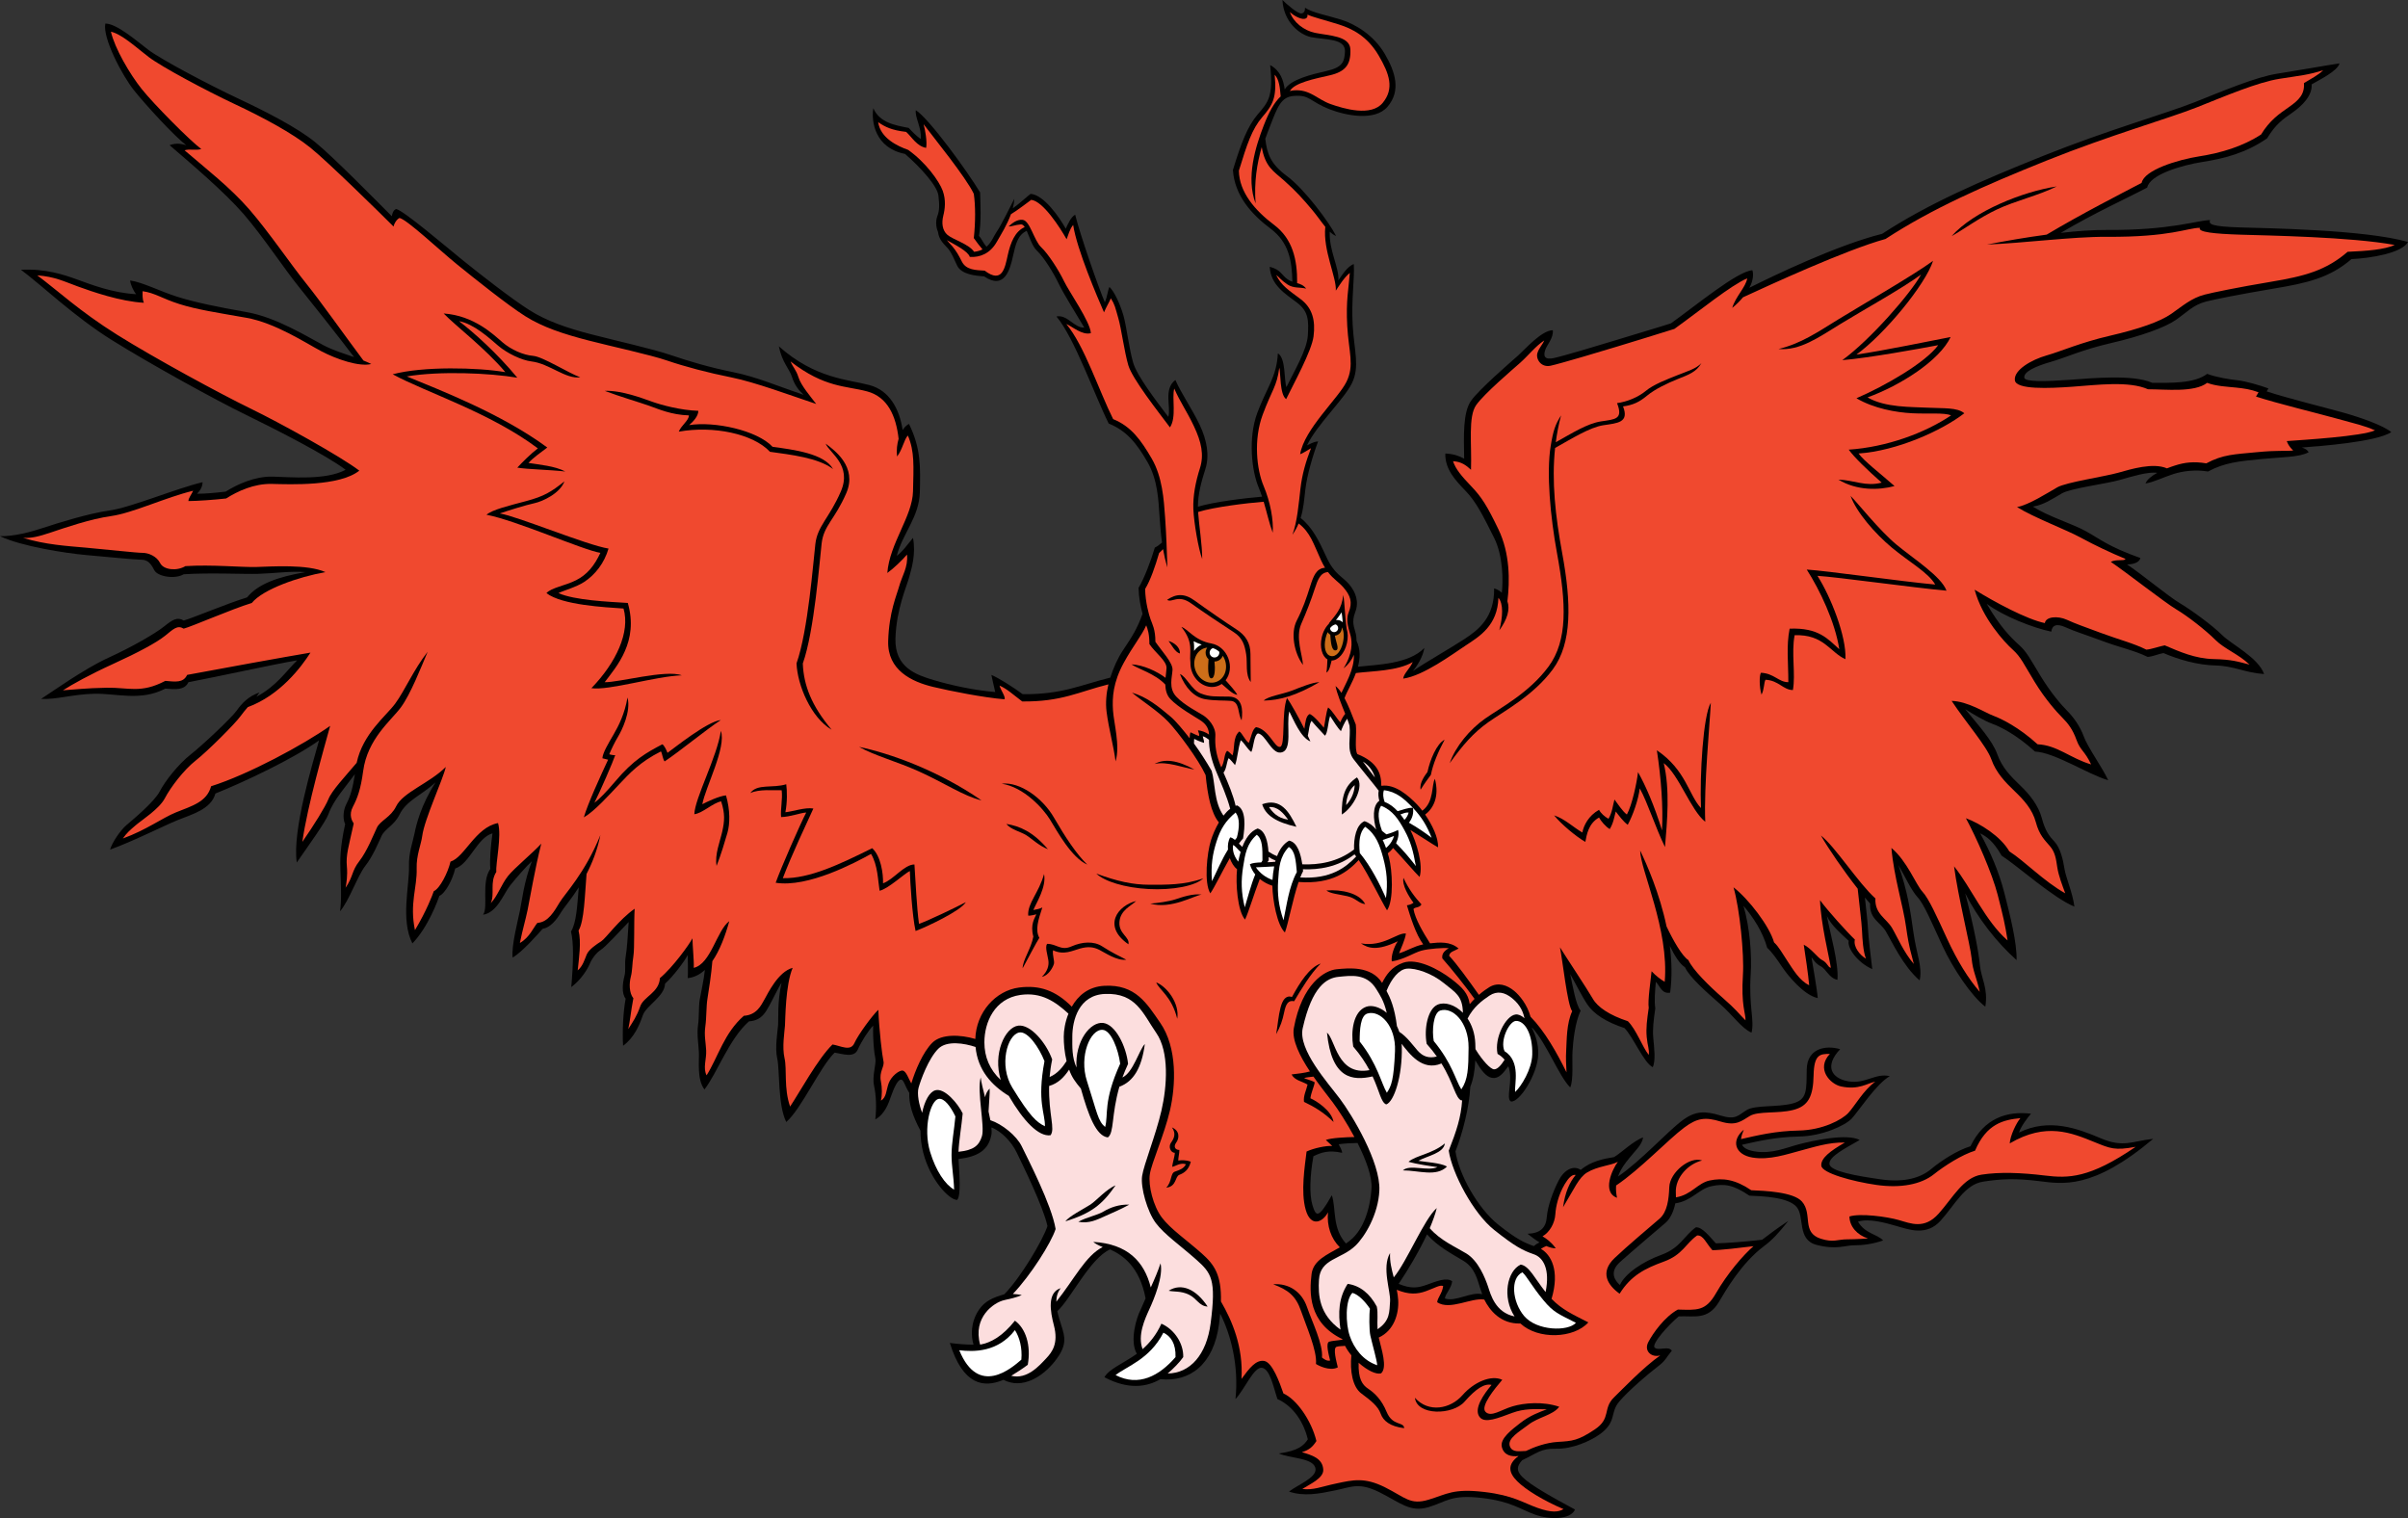 <?xml version="1.0" encoding="utf-8"?>
<!-- Generator: Adobe Illustrator 20.1.0, SVG Export Plug-In . SVG Version: 6.00 Build 0)  -->
<svg version="1.1" id="Layer_1" xmlns="http://www.w3.org/2000/svg" xmlns:xlink="http://www.w3.org/1999/xlink" x="0px" y="0px"
	 viewBox="0 0 702.875 443.11" style="enable-background:new 0 0 702.875 443.11;" xml:space="preserve">
<rect x="0" y="0" width="702.875" height="443.11" fill="#333333" stroke="none"/>
<g>
	<g>
		<path d="M598.625,105.625c4.375-1.25,9-3.5,17.625-5.5s15.625-4.5,18.875-6.75S640.125,89,644,88
			c2.296-0.593,9.875-2.125,19.625-3.75s16.375-3.125,22.75-8.625c5.625-0.25,14.75-1.75,16.5-5
			c-12.75-3.625-41.5-4-49.25-4.25s-9.125-0.875-8.5-2.125c-3.625,0-11.375,3-30.125,2.875
			c-4.023-0.027-8.646,0.303-13.493,0.851C611.728,61.956,620.552,58.024,626.75,54.75
			c0.75-3.75,9.875-6.5,16.25-7.5s12.625-2.625,18.75-6.875c2.5-4.125,4.5-5.5,7.375-7.5s5.875-5,5.625-8.25
			c1.875-1.125,7.625-3.875,8.125-6.125c-4.125,0.625-11.75,2-18.125,3s-15.75,5-24.25,8.375
			c-7.972,3.166-25.75,8.25-44.125,15.625s-33.375,13.875-47,22.75C536,71.625,517.586,80.51,510.625,84
			c1.125-2,1.26-4.046,0.875-5.125C507,79.25,495.25,89,487.75,94.375c-2.625,0.875-12.75,3.875-16.375,5
			s-14.875,4.5-17.75,5.125s-3.125-0.625-2.625-2.25s2.5-3.5,2.25-5.875c-3.375,0.125-8,5.5-10.25,7.5s-11.25,9.75-13.625,13.125
			s-2.125,10.25-2,16.875c-1.375-0.75-3-1.375-5.5-1.5c-0.125,4.625,3,7.875,6,11s5,7.125,8.25,13.625
			c2.691,5.383,2.619,12.821,2.243,16.013c-0.605-0.57-1.353-1.008-2.243-1.263
			c0.125,8.5-4.625,12.125-8.625,14.75s-11.25,6.75-15.125,9.375c1.25-1.375,3-4.25,3.375-6.75
			c-4.538,4.771-14.052,4.884-19.38,5.482c0.65-2.445,0.767-5.051-0.408-7.579
			c-0.006-0.833-0.102-1.541-0.212-2.028c-0.417-1.833-1.333-3.333-0.167-6.333
			c1.167-3,0.167-5.833-1.833-8.167c-2-2.333-4.25-2.833-6.583-7.916
			c-2.21-4.816-4.141-8.719-7.524-11.385c0.859-2.747,1.043-5.473,1.358-8.198
			c0.5-4.333,2.25-10.25,3.75-14.166C383.083,129,382.25,129.75,381.5,130
			c2.917-6.083,10.667-13.25,13.083-18.083c2.417-4.833,0.667-9.583,0.25-17.083
			c-0.417-7.5,0.583-13.334,0.333-17.75c-1.833,0.583-3.583,3.416-4.5,4.75
			c0.241-3.856-2.761-8.645-2.529-14.211C388.744,68.196,389.358,68.639,390,68.875
			c-1.875-3.75-9.125-13.625-14.375-17.5c-4.675-3.451-5.797-6.408-6.292-10.875
			c0.325-0.951,0.9-2.43,1.25-3.333c2.375-6.125,3.326-8.87,7.083-9.167
			c4.75-0.375,4.5,1.584,10.5,3.917c4.601,1.79,13.155,3.554,16.833-0.75
			c3.917-4.583,2.417-10-0.833-15.5S395.5,7,391.5,5.75s-8.583-2.083-10.583-3.5
			c0,0,0.167,1.5-1,1.667C378.75,4.084,375.333,1,374.333,0c0.333,6.5,5.114,10.163,8.333,10.834
			c4,0.833,10.133,0.255,9.917,4.25c-0.167,3.083-0.75,4.583-5.5,5.666
			c-4.028,0.919-10.314,2.382-12.087,5.345C374.653,23.553,373.777,20.622,370.75,19
			c1,9.25-0.625,10.875-3.625,14.375s-4.875,8.5-7.25,16.25c0.5,7.5,5.5,13,11,17.125
			c5.302,3.976,6.226,9.272,6.36,15.47c-0.443-0.156-0.886-0.348-1.319-0.636
			C374.042,80.334,374,78.75,370.625,77.875c0.292,5.375,4.542,7.875,7.958,10.459
			C382,90.917,382,93.625,381.75,97.875s-4,10.5-6.25,15.125c-0.75-2.166-0.125-8.375-2.5-9.875c-0.375,7-3.25,10-6,17.375
			s-1.625,17,0.375,21.75c0.387,0.92,0.712,1.828,1.013,2.727
			c-4.788,0.388-14.068,1.51-18.724,2.926c-0.008-3.662,1.001-7.325,2.17-10.987
			c1.25-3.917,0.5-8.333-1.667-12.917c-2.167-4.583-5.25-8.916-7.083-13.083
			C339.5,113.584,341.917,119,341,121.667c-3.5-4.667-9.083-11.833-10.25-15.833s-1.917-10.584-2.833-13.75
			c-0.917-3.167-2.583-6.917-4.083-8.334C323.25,85.084,323.25,86.5,322.5,88.25
			c-1.917-4.416-7.333-20.083-8.667-25.583c-1.25,0.667-2.167,2.833-2.75,4.083
			c-1.917-3.416-6.333-9.833-10.25-10.166c-0.997,0.711-3.267,2.875-5.207,4.221
			c0.242-0.927,0.407-1.866,0.457-2.804c-1.083,2.084-3.917,7.917-5.167,9.667
			c-0.807,1.13-1.411,3.019-2.966,4.354c-0.98-1.129-1.562-2.549-2.2-3.187
			c0.75-4.5,0.417-9.084,0.333-12.667c-3.583-6-14.833-21.5-18.75-24
			c-0.417,1.833,1.833,5.417,1.417,8.417c-1.5-1.084-2.667-2.334-3.5-3.25
			c-3.917-0.75-8.5-1.5-10.334-5.75c-0.666,4,0.584,11.666,9.25,13.333
			c4.667,4.083,9.417,9.333,9.75,12.167c0.333,2.833,0.333,4.333-0.333,6.083
			c-0.444,1.166-0.465,2.99,0.201,4.477c0.29,2.574,2.015,3.785,2.966,4.94
			c1.167,1.416,1.75,3.166,2.667,5c1.267,2.534,5.333,2.916,7.833,3.083
			c6,4.083,7.583-2.083,8.417-5.833c0.793-3.568,1.385-6.213,4.021-7.468
			c0.828,1.829,1.618,4.517,2.938,5.759c2.125,2,4.875,6.5,6.375,9.625s5.125,8.875,7.5,12.875
			c-3,0.125-4.875-3.875-8.125-3.25c5.25,6.25,11.125,23,15.25,31.25c5.25,2.125,8.125,5.75,11.25,11.125s3.25,11.25,3.625,16.5
			c0.183,2.559,0.368,4.849,0.681,7.105c-0.645,0.591-1.467,1.192-2.097,1.479
			c-1.083,3.75-3.167,9.166-4.75,11.75c0.06,2.832,0.587,5.455,1.167,7.583
			C331.889,183.58,330.667,185.5,327.667,190c-1.37,2.056-2.724,5.051-3.584,7.79
			c-8.6,2.112-14.008,4.957-25.582,4.835c-2.5-1.875-7-4.75-9.125-5.625c0.25,1.25,0.75,3.375,1.125,5
			c-6.125-0.5-13-2-18-3.5s-11.375-3.625-11.125-12.125s3.25-15.125,4-17.875s2-6.75,1.125-11.5c-1.375,1.625-3,4-4.75,5.25
			c1.75-6.625,6.583-11.333,6.75-18.666c0.167-7.334,0.333-12.667-3.167-19.834
			c-0.589,0.236-1.261,0.853-1.862,1.773c-0.946-6.316-3.936-11.565-9.638-13.106
			c-6.167-1.667-15.833-1.833-26.5-11.333c1,4.833,3.083,6.541,3.833,8.916s1.917,3.875,3.417,5.25
			C227.458,112.875,220.875,110,214,108.625s-13.125-3.25-18.25-5s-15.75-4.125-23-6S159.625,93.75,154.5,90.5
			S140.375,80.25,135.125,76s-17.25-14.5-19.5-15c-0.875,0.375-1.125,1.375-1.25,2.125c-4-4-17.125-17.375-22.375-21.625
			s-14.25-8.875-22.5-12.75S47,17.375,43.25,14.5S34,6.875,30.75,6.875C29.875,11,35.625,22,39.125,26.375s11.875,13.5,15.25,16
			c-1.5-0.375-2.75-0.75-4.875,0C55.75,47.75,65.5,56,71.125,62.5S83,78.5,87.25,83.75
			c4.038,4.988,11.118,13.92,16.103,20.481c-2.969-1.018-6.189-2.009-8.978-3.481
			c-4.5-2.375-13.75-8.125-22.25-9.625s-15.25-2.875-20.375-4.5s-10.125-4.25-13.75-4.75c0,0.875,0.875,3,1.75,4
			c-6.875-0.375-13-2.75-17.125-4.25s-9.375-3.25-16.5-2.875c5.75,4.25,15.5,13.625,26.5,20.5s30.25,17.5,39,21.75
			s23.875,12,29.25,16.125c-5.75,3.125-16,2.125-21.25,2s-10.375,2.25-13.75,4.375c-3.25,0.375-5.875,0.625-8.375,0.625
			c0.75-0.75,1.625-1.875,1.625-3.375C51.25,142.625,38.25,148.125,32,149s-15.375,3.75-19.125,5S4,156.625,0,156.5
			c6.25,3,19.375,5,25,5.5s14.5,1.375,16.25,1.375s2.75,1,3.75,3s6.125,2.75,8.625,1.25c7.75-0.5,17.375,0,21.75-0.125
			s9.875-0.875,13.75-0.5c-7.875,1.375-13.75,3.375-17,7.375c-5.75,1.75-16.125,6.125-18.5,6.75c-1.875-1.125-3.25-0.25-5.75,1.75
			S38.75,188.75,31.625,192S14.75,202.25,12,204c4.5,0.25,9.25-1.375,15.625-1.5s13.5,2.25,20.625-1.5c3,0.25,5.625,0.5,6.75-1.875
			c8.625-1.625,25-5.25,31.75-6.375c-3.067,2.954-6.042,7.554-11.906,10.622
			c0.306-0.401,0.609-0.812,0.906-1.247c-3.25,1.125-5.125,3.125-6.625,5.25s-10,10.125-13.5,12.875
			s-7.375,7.625-9,10.75s-8,8.375-9.75,9.875s-4.125,5-4.75,7.125c6.875-2.5,15.75-7,19.75-8.625s9.75-3.125,11-7.75
			c8.375-3.375,22.5-10,30.25-15.5c-1.75,6.375-7.875,26.25-6.5,35.625c3.375-4.875,8.438-11.852,9.25-14.125
			c1.475-4.129,4.956-7.872,7.715-11.653c-0.642,4.241-1.357,6.547-2.465,8.653
			c-1.25,2.375-0.875,5.125-0.375,5.875c-1.5,6.875-1.5,10.5-1.375,13.875S99.75,262.75,99.25,266c2.625-3,5.125-10.375,7.375-13.25
			s3.75-6.625,4.75-8.75s3.706-3.067,5.25-6.25c2-4.125,6.625-5.75,10.5-9.375C122.875,235,121.5,240.75,121,243.25
			s-1.75,5.75-1.625,9.625c0.177,5.503-2.5,15.625,1,22.5c4.625-4.75,7.5-12.75,7.875-13.875c1.75-0.75,3.875-4.75,4.625-8
			c4.125-1.25,6.375-9,10.875-10.25c-0.5,3.5-0.875,8-0.625,10.375c-2.75,3.875-0.5,11.25-2.125,13.375
			c4.125-0.625,6-6.125,7.875-8.5s4.875-5.75,6.375-7.125c-2.375,6.25-2.875,11.5-3.5,14.5s-2.5,10.25-2.125,13.625
			c2.875-1.625,7.625-7.125,8.75-8.375c2.25-0.375,4-2.5,5.5-5c0.723-1.206,2.814-3.585,5.065-7.103
			c-0.469,5.496-0.673,10.275-2.273,12.894C167.5,275.25,167.375,280.875,166.75,288.125
			c2.875-2.125,4.75-5.25,5.375-6.75s1.875-3.25,3.25-4.125s5.625-5.5,8.125-8.125c-0.25,4.25-0.5,7.875-0.875,10.125
			s0.125,3.875-0.375,5.75s-0.875,5,0.375,6.5c-0.75,3.875-1,9.875-0.75,13.75c3.25-2.375,4.75-6,5.75-8.875s6.375-5.5,6.5-9.25
			c2.375-2.125,5.75-6.625,6.625-8.375c0,2.125,0.125,4.875,0,6.75c1.898-0.19,3.551-1.056,5-2.387
			c-0.329,3.114-1.182,6.728-1.5,8.637c-0.375,2.25-0.125,4.875-0.5,7.5s0.125,5.375,0.25,7.875
			s-0.625,8,1.625,10.875c3.625-4.625,7.25-14.875,13-19.875c3.75-0.25,4.875-2.75,5.875-4.5s2.75-5.5,3.625-6.75
			c-1.25,5.5-0.875,10.375-1,12.25s-1,6.625-0.25,9.875s0.125,13.5,2.625,18.5c4.375-3.75,9.875-16.125,14.125-20.25
			c2.375,0.375,5.625,1.625,6.75-0.875s3.125-5.625,4.5-7c-0.125,3.875,0.25,7.875,0.625,9.5s-1,5.125-0.375,8
			s0.75,6.375,0.375,9.875c2.875-1.625,3.875-4.75,4.625-6.875s1.875-4.75,2.875-4.75
			c0.807,0,1.046,1.71,2.421,3.881c-0.163,3.057,0.87,6.593,3.258,11.028
			c0.011,2.114,0.26,4.323,0.821,6.465c2.125,8.125,7.625,13.75,9.875,13.75
			c1.237-1.237,0.602-8.027,0.412-11.94c5.653-0.682,8.74-2.577,9.588-7.06
			c0.106-0.561,0.095-1.305,0.013-2.155c2.981,1.112,5.917,4.28,7.362,7.28
			c1.625,3.375,7.75,15.75,9,21.5c-1.274,3.939-7.664,14.88-12.599,19.91
			c-3.317,0.965-5.723,1.991-7.436,4.578C283.25,386.083,283.417,390,284.167,392.5
			c-2.205,0.001-4.909-0.226-6.917-0.5c3.833,12.372,9.913,13.201,15.658,10.751
			c5.48,2.892,11.44-0.908,14.967-5.376c3.75-4.75,3-7.125,1.875-10.625
			c-0.407-1.267-0.845-2.649-1.128-4.033c3.831-3.425,9.569-15.456,15.397-18.027
			c3.81,1.716,8.622,5.097,10.371,14.3c-0.555,1.137-1.129,2.688-1.474,3.343
			c-1.201,2.282-3.25,9.083-1.083,12.833c-3.881,2.759-8.152,4.439-9.458,6.833
			c6.938,3.686,12.327,2.897,16.342,0.564c8.58,0.903,15.571-4.25,17.116-16.147
			c0.138-1.061,0.24-2.039,0.326-2.98c3.085,6.073,5.491,15.137,4.465,24.939
			c2.625-2.75,5.375-9.5,7.75-9.125s3.375,5.875,4.5,9.125c3.75,1.625,7.375,5.625,8.875,11.75c-1.125,1.75-2.75,3.375-8.5,4.125
			c3.375,1.5,10.581,1.254,10.75,4.625c0.125,2.5-5.125,4.5-7.75,6.5c4.375,1.5,8.875,0.625,13.625-0.375
			s6.875-2.375,12.875,0.625s8.875,5.917,14.25,4.292s6.519-3.738,15.625-2.667c8.5,1,11.25,3.375,15.5,4.875
			s10.25,1.5,11.625-1.5c-6.25-3.375-12.875-7-15.375-9.5c-1.78-1.78-1.717-3.12-0.039-4.915
			c4.253-1.983,5.389-3.447,9.789-3.335C459,423,464.305,420.579,467,418.625c5-3.625,2.875-6.25,5.625-9.5
			S481.125,401,483.75,399s2.375-2.5,4.25-4.75c-1-1.5-3.875,0.125-5-0.875s4.25-6.875,7-9.125c4.375-0.25,8.5,1.25,11.75-4.25
			c1.85-3.13,6.548-11.317,13.125-16.25c2.5-1.875,4-3.5,7.125-7.375
			c-3.17,2.083-5.484,3.837-7.662,5.501c-3.96,0.479-10.904,1.04-13.505,1.04
			c-1.833-2-4-4.833-5.833-4.667c-3.334,2.333-4.5,6-10,8s-10.667,5.5-12.167,8.833
			C471.5,373.917,469.541,371.375,472.875,368.375c3.333-3,10.958-9.458,13.291-11.458
			c1.503-1.288,2.44-3.633,2.834-5.667c4.694-0.65,6.94-4.226,10.5-5
			c3.833-0.833,6.458-0.417,11.125,2.75c3.833,0.167,11.25,0.417,13.75,3.25s0.042,9.625,5.875,11.125
			s8.208,0.125,10.875,0.125s5.5-0.375,8.542-1.417c-1.667-1.833-5.333-2-7.333-5.5
			c3.167-1,7.792,0.292,11.292,1.292s8.708,3.042,12.875-1.625s7-10.5,12.333-11.333
			c5.333-0.833,9.458-1,16.292-0.167s15.625,2.625,33.375-12.333
			c-6.167,0.667-8.667,2.667-15.333-0.167c-6.667-2.833-15.042-6-23.833-1.667
			c0.5-1.667,2.333-4.167,3.5-5.5C586,324.25,579.167,326.25,575.167,334.583
			c-3.833,1.167-8.5,4.167-11.5,6.667S556,345.25,549,344.25s-14.833-2.333-15-4.5s4.5-4.5,8.833-7
			C539,330.75,528.958,333,525.125,334s-7.958,2.917-12.958,2.083
			c-2.124-0.354-3.218-1.041-3.693-1.929c4.744-1.077,9.975-2.287,16.527-2.404
			c7-0.125,13.625-3.25,15.5-5.25s7.25-10.25,11.125-12.375c-4.25-1-7.125,2.375-12.125,1.5s-7-4.5-2.375-9.375
			c-4.25-1.25-9.625-0.25-9.75,5.875s0.25,8.875-4.25,10s-10.75,0.375-13.25,1.875s-3.125,3-7.625,1.625
			s-7.349-1.433-11.125,1.375c-4.584,3.409-12.041,11.788-18.838,16.414
			c0.465-1.333,1.216-2.7,2.338-4.164c2.875-3.75,4.5-4.75,5-7.25c-2.875,1-6.375,4.5-8.5,5.75
			c-2.971,0.483-6.705,1.162-9.726,3.738C459.319,340.025,456.592,341.43,455,344.5
			c-1.75,3.375-3.25,7.625-3.5,10.75s-1.875,4.75-5.625,4.875c0.88,0.704,2.121,1.683,3.485,2.524
			c-0.562,0.256-1.149,0.623-1.651,1.072c-2.672-0.941-4.968-1.95-10.334-6.221
			c-6.125-4.875-11.542-14.792-12.542-21.417c2.165-5.521,4.024-12.936,4.339-18.871
			c0.833-2.047,1.311-4.54,1.458-7.7c1.646,2.828,3.132,4.806,4.869,5.112
			c1.89,0.333,3.189-1.215,4.772-3.408C441.827,315.345,439.404,320.467,441,321.5
			c2.375,0.5,7.875-7.875,8-13.875c0.056-2.701-0.701-5.37-1.81-7.461
			c0.001-0.079-0.004-0.156-0.005-0.234c4.348,4.734,7.821,14.16,11.148,17.487
			c1-2.167,0.5-7.667,0.667-10.5C459.166,304.083,459.708,298.5,461.375,295
			c-1.417-1.667-2.292-7.167-3.042-10.667c1,1.667,3.423,6.543,5.042,8.917
			c1.875,2.75,5.458,5.083,10.791,6.833c2.5,2.5,5.667,10.167,8.25,11.417
			c0.917-1.833,0.417-5.75,0.167-8.417c-0.25-2.667,0.083-5.25,0.583-8.75
			c-0.333-2.083-0.083-5.167,0.167-7.75c1.25,1.333,1.75,3.583,4.167,3.167
			c0.604-4.564,0.477-9.187-0.087-13.639c1.333,2.771,2.89,5.266,4.421,6.222
			c1.25,2.833,6.25,7.25,10.167,10.667c3.916,3.417,6.333,7.167,9.25,8.417
			c0.917-3.5-0.834-7.75-0.25-16.833c0.379-5.907-0.25-13.833-2.084-20.167
			c2.834,3.333,5.584,7.5,6.917,12.25c1.333,1.167,2.917,3.417,4.417,5.667
			s6.25,8.167,10.333,9c-0.25-3-1.417-9.25-1.833-11.958c0.75,1.125,1.507,2.066,2.625,2.625
			c1.75,0.875,2.458,3.5,4.958,4C536.75,281.167,534.25,272.625,533.25,267.375c1.25,2.75,4.375,5.375,6.375,7.25
			c-0.5,2.125,2.625,6.375,6.875,8.25c-0.5-4.125-1.125-9.125-1.25-11.75c-0.106-2.238-0.486-5.213-0.906-9.138
			c0.526,0.624,1.041,1.222,1.531,1.763c-0.25,4.5,3,5.417,4.625,8.167s5.083,10.25,9.833,14.25
			c0.875-4-0.958-7.708-1.833-14.083S556.75,260,554.125,252.5c1.5,2.5,3.75,7.417,5.625,9.417
			S564,269.625,567,276.125s8.5,14.708,12.5,17.708c0.875-5.375-1.208-8.208-1.583-12.083
			s-1.667-10.875-4.292-21c3.708,7.333,9.25,14.375,15,19.5c0.125-5.125-1.917-13.125-3.542-19.5
			S581,248.75,578,243.25c1.75,0.875,3.75,2.125,6.25,6.5c4.5,2.875,15.25,12.5,21.25,14.875c-0.5-4-2.542-8.625-2.917-11.125
			s-1.208-6-2.833-7.75s-2.75-3.166-3.75-6.916s-3.583-6.959-6.333-9.584
			S584.375,224.042,583,220.167S577.75,212,573.625,207c2.375,1.5,5.5,3.375,7.875,4.25s7,3.125,12.5,8.125
			c5.75,0.25,15.375,6.625,21.375,8.375c-1.875-4-6-9.625-7.125-12.75s-3.208-5.875-4.833-7.5s-4.708-5.125-7.833-10.25
			s-3.958-6.958-6.333-9.083S583.667,182.75,579.917,176.25c4.875,3.625,13.458,7,18.833,8.125
			c0.25-1.875,1.5-2.5,4.25-1.25s5.375,2,10.75,4s9.375,2.75,13.125,4.625c1.625-0.125,3.125-0.875,4.625-1.125
			c4.375,1.875,9.875,3.5,15.25,3.625s8.5,2.125,14.125,2.5c-1.75-4.875-9.5-8.625-12.25-11.375s-8.875-7.25-12.25-9.25
			s-10.875-8.25-15.5-11.375c1.625,0,3.625-0.5,3.875-1.875c-9.5-3.375-11.875-5.625-16-7.875s-10.625-4.125-15.375-7.125
			c3.25-0.5,5.875-2.375,8.5-3.875s12.75-2.75,16.75-3.875c3.692-1.038,8.213-2.478,11.053-2.108
			c-1.589,0.868-2.951,1.916-3.428,3.108c2.375-0.375,5.375-1.875,8.125-2.75s6.375-1.375,10.125-0.75
			c4.875-2.625,9.125-3,15.5-3.625s11.125-0.5,13.875-2c-0.5-1-2-1.375-2-1.375C677,130.25,693.75,129,698,126.125
			c-2.5-2-8.875-4.25-14.25-5.75s-16-4.125-22.125-6.125l0.5-0.875c-2.375-0.875-6.625-2.125-9-2.375s-6.25-0.875-8.875-1.875
			c-3.75,2.875-10.75,2.625-16,2.625c-5.625-2.5-17.25-1.375-24.25-0.875s-12.945,0.637-13.125-0.625
			C590.625,108.5,594.25,106.875,598.625,105.625z M402.93,243.901c0.014,0.012,0.028,0.025,0.043,0.037
			c-0.006,0.001-0.012,0.002-0.018,0.004C402.947,243.928,402.938,243.915,402.93,243.901z
			 M416.5,375c-2.544,0.925-4.635,1.263-8.25-0.25c2.661-3.93,5.983-9.526,8.284-14.449
			c3.098,3.554,7.367,5.742,10.591,7.699c3.5,2.125,4.125,5.625,5,8.25
			c0.13,0.389,0.308,0.918,0.536,1.515C429.329,376.947,424.818,380.137,421.75,379
			c0.125-1.375,1.875-2.875,2.125-5C422.25,372.75,419.25,374,416.5,375z M390.75,334
			c1.312-0.219,3.675-0.342,5.501-0.369c2.417,4.783,4.329,9.827,4.082,13.286
			c-0.5,7-2.758,11.868-5.5,14.5c-0.598,0.574-1.262,1.082-1.956,1.555
			c-4.107-4.536-2.816-10.281-4.128-14.097c-4,7.125-4.625,6.125-5.625,3s-0.75-8.875,0.25-14.375
			c2.25-1.125,4.5-1.875,8.375-1C391.75,335.625,391,334.625,390.75,334z"/>
		<path d="M458.666,393.583C457.5,393.5,456.833,394.25,455.5,395.167
			c-1.334,0.917-2.084,1.25-2.584,2.083C455.166,397.167,457.25,396.167,458.666,393.583z"/>
	</g>
	<path style="fill:#F0492F;" d="M588.125,111c0.347,2.773,9.875,2.375,16.875,1.875s16.375-1.75,22,0.75
		c5.25,0,13.5,1,17.25-1.875c2.625,1,6,1.125,8.375,1.375s4.25,0.5,6.625,1.375l-0.75,1.25c6.125,2,18,4.875,23.375,6.375
		s8.375,2.125,11.375,3.5c-4,1.75-20.625,2.75-25.75,3.125c0,0,0.375,1.375,1.875,2.75c-2.5,0.25-4.375-0.125-10.75,0.5
		s-9.75,0.625-14.625,3.25c-3.75-0.625-6.375-0.25-9.125,0.625c-0.685,0.218-1.503,0.499-2.36,0.835
		c-4.059-1.747-10.46,0.22-14.265,1.29c-4,1.125-15.125,2.75-17.75,4.25s-8.5,5.25-11.75,5.75
		c4.75,3,14.375,6.625,18.5,8.875s8.875,4.5,13.125,6.25c0,0.75-2.625,0-4.25,0.875c4.625,3.125,15.75,11.875,19.125,13.875
		s8.625,6.125,11.375,8.875s6.75,4.125,10,7.25c-3.375-0.875-5.125-1.5-10.5-1.625s-9.875-2.125-14.25-4
		c-1.5,0.25-3.75,1.125-5.375,1.25c-3.75-1.875-7.875-2.875-13.25-4.875s-7.167-2.583-9.917-3.833
		S597.125,180,596.875,181.875c-5.375-1.125-14.625-6.125-20.5-9.75c2.25,8.375,8.75,15.375,11.125,17.5s3.25,4.25,6.375,9.375
		s6.5,8.875,8.125,10.5s3,3.375,4.125,6.5s2.375,3.125,4.25,7.125c-6-1.75-9.875-5.625-15.625-5.875
		c-5.5-5-10.542-7.458-12.917-8.333s-7.417-4.208-12.167-4.333
		c4.125,6.25,10.208,13.166,11.583,17.041s4,6.625,6.75,9.25s5.25,5.375,6.25,9.125s2.571,5.187,4.125,7
		c1.5,1.75,1.75,3.625,2.125,6.125s1.458,5.25,2.333,7.625c-6.25-3.5-11.833-9.375-16.333-12.25
		c-2.5-4.375-8.542-8.166-12.667-9.666c3,5.5,7.667,16.041,9.292,22.416s2.125,8.5,2.875,13.25
		c-6.417-5.5-10.75-15.625-15.625-21.625c1.125,8.75,4.75,23,5.125,26.875s1.375,5.25,2.375,9.75
		c-3.292-3.75-6.542-9-9.542-15.5S563,262.25,561.125,260.25s-4.417-8.875-9.042-12.75
		c0.75,8.625,3.417,16.75,4.292,23.125s1.75,8.5,2.25,10.75c-3-3.5-4.75-7.792-6.375-10.542
		S547.167,266.75,547.417,262.25c-5-4.5-11.833-15.25-15.917-18.375
		c2.194,3.816,6.644,10.322,10.742,15.525c0.493,4.776,1.139,9.686,1.258,12.183
		c0.125,2.625,0.333,6.167,1.167,8.25c-1.75-1-3.75-3.458-3.25-5.583c-2-1.875-8.083-8.583-10.167-11.5
		c0.25,7,2.667,16.5,3.167,19.75c-1-0.25-0.917-1.458-2.667-2.333
		c-1.118-0.559-3.167-3.417-5.25-4.417c0.417,2.708,1.333,8.833,1.583,11.833
		c-2.833-1.333-4.75-4.667-6.25-6.917s-2.667-4.417-4-5.583C516.5,270.333,510.416,262.417,506,259
		c1.833,6.333,3.129,19.593,2.75,25.5c-0.584,9.083,0.833,11.25,0.75,13.333
		c-2.084-2.083-2.75-3.167-6.667-6.583c-3.917-3.417-8.75-8.167-10-11
		c-1.808-1.13-4.418-5.668-6.381-9.825c-2.047-9.753-5.755-18.076-7.702-22.175
		c0,5.584,8.5,23,7.166,38.333c-1.166-0.667-2.583-1.75-3.833-3.083
		c-0.25,2.583-1.167,8.583-0.833,10.667c-0.5,3.5-0.834,5.917-0.584,8.583
		S481.5,306.417,481.25,307.917c-1.917-2.417-3.584-7.333-6.084-9.833
		c-5.333-1.75-8.833-4.083-10.25-6.583c-1.416-2.5-8.583-13.333-9.583-15
		c0.75,3.5,2.167,17,3.583,18.667c-1.666,3.5-1.583,8.417-1.75,11.25
		C457,309.25,457.166,310.583,457.25,313c-2.852-5.778-6.314-11.955-10.503-16.232
		C445.794,293.222,443.518,290.5,442,289.25c-2.125-1.75-4.75-2.625-7.25-1.125
		c-0.881,0.529-1.964,1.31-3.068,2.269C428.665,286.13,425.204,281.32,423,279
		c0.125-1.25,1.5-1.375,2.75-2.125c-2.411-2.139-5.596-1.832-8.336-1.524
		c-2.029-3.188-4.351-7.137-4.831-10.018c0.5-0.667,1.667-0.25,2.333-1.333
		c-1.917-2.083-3.75-4.5-5.25-7.75c-0.5,2.083,1.583,5.5,2.917,7.25c-0.5,0.417-1.25,0.667-1.917,0.75
		c0.974,3.221,2.623,8.589,4.763,11.398c-2.957,0.637-4.991,2.059-7.054,2.602
		c0.5-1.375,1.75-3.875,2-5.75c-2.5-0.375-6.5,4-13.125,2.875c2.167,1.458,4.75,2.25,10.75-0.625
		c-1.125,1.625-2,4.375-1.75,5.875c3.5-0.5,6.375-2.5,8.625-3.125s6.625-0.875,8-0.75c-0.958,0.667-2.125,1.417-1.875,3
		c2.695,3.032,6.797,8.177,9.417,11.82c-0.485,0.483-0.959,0.998-1.41,1.538
		c-0.442-3.173-2.181-4.904-5.382-7.358c-3.75-2.875-10-6.125-14-4.75
		c-3.471,1.193-4.965,3.516-6.198,5.906c-3.194-5.071-9.906-4.309-13.261-3.989
		c-3.5,0.333-10.117,4.231-12.5,17.167c-0.642,3.483,1.793,8.276,4.696,12.662
		c-1.477,0.44-3.663,0.676-5.362,0.88c0.917,1.75,3,1.958,4.667,2.958
		C381.333,318.167,380.375,319.875,380.625,321.625c3,1.417,5.958,3.208,8.625,5.875
		c-0.5-3.333-5.167-6.25-6.75-6.917c0.167-1.583,1.083-3.417,1.25-4.667
		c-1.083-0.667-2.667-0.917-3.083-1.25c0.817-0.233,1.874-0.304,2.723-0.411
		c2.089,2.996,4.26,5.692,5.611,7.494c1.559,2.078,4.074,5.911,6.343,10.139
		c-2.376,0.046-6.783,0.237-8.343,0.861l1.875,1.75c-1.75-0.125-5.375,0.625-7.5,1.625
		c-0.5,4.25-1.75,11.75-0.25,17s5,3.625,6.5,0.75c-0.351,3.977,0.85,7.612,3.461,10.215
		c-3.747,2.165-7.762,3.777-8.253,7.827c-0.642,5.298-0.971,14.152,8.987,18.966
		c0.015,0.051,0.025,0.103,0.04,0.155c-1.292,0.242-3.068,0.323-3.861,0.587
		c-1.125,0.375-0.125,3.875,0.25,5.5c-1,0.25-1.875-0.5-2.375-0.875c0.375-3.875-2.875-10.375-4.375-14.75s-5.25-7-9.875-6.625
		c4.375,1.625,6.625,3.375,8.125,7.75s4.75,11.625,4.375,15.5c0.5,0.375,4,2.25,6.375,1c-0.375-1.625-1.5-5.625-0.375-6
		c0.79-0.263,1.7-0.162,2.477-0.292c0.499,0.969,1.13,1.905,1.856,2.777
		c-0.445,4.499,0.307,9.21,2.917,11.14c2.875,2.125,4.875,3.75,5.625,5.875s2.75,3.75,6.875,4.25
		c-0.125-2-3.375-0.5-5.125-4.75c-1.47-3.57-3.5-5.5-5.375-6.75c-1.74-1.16-2.94-2.864-2.804-7.6
		c2.616,2.315,5.165,3.497,6.554,3.1c1.935-1.707,0.103-7.097-0.685-10.452
		c4.48-2.018,5.921-7.026,5.685-10.923c-0.063-1.042-0.217-2.044-0.414-3.022
		c3.53,1.474,6.041,1.306,8.539,0.397c2.75-1,4-1.875,5-1.5c-0.25,2.125-1.625,3.375-1.75,4.75
		c3.75,2.458,9.89-1.397,13.75-0.792c1.564,3.143,4.791,7.183,10.555,6.99
		c5.122,4.766,15.555,4.416,19.82-0.323c-4.566-2.339-7.644-3.69-10.737-6.874
		c2.501-8.392-0.255-12.983-3.11-14.581c0.48-0.335,1.027-0.639,1.583-0.835
		c0.936,0.403,1.879,0.665,2.763,0.665c-1.375-1.875-2.625-2.75-3.875-3.5c2-1.125,3.587-3.729,3.75-6.5
		c0.125-2.125,0.875-5.625,2.75-8.75c0.979-1.632,2.102-2.925,3.186-2.659
		c-1.752,2.091-3.111,5.075-3.686,9.409c3.25-5.375,4.62-8.697,7-10.125c3.125-1.875,6.875-2,9-3.125
		c-1.625,2.125-4.75,8.875-0.25,10.5c-0.264-1.229-0.361-2.413-0.267-3.593
		c6.928-4.633,15.266-13.467,19.892-16.907c3.776-2.808,6.125-3.125,10.625-1.75s6-0.125,8.5-1.625
		s8.125-0.625,12.625-1.75s5.875-4,6-10.125s1.875-6.25,4.75-6.25c-4.125,4.375,0.109,8.827,3.25,9.5
		c5.25,1.125,7.75-1,10-1.375c-3.375,2.375-6,7.125-7.875,9.125s-7.5,5-14.5,5.125
		c-6.737,0.12-11.964,1.397-16.805,2.496c0.081-0.854,0.412-1.789,0.805-2.746
		c-3.875,3.25-2.5,7.292,2.5,8.125s10.167-1,14-2s8.25-2.5,13-2.375c-4.333,2.5-7.042,4.583-6.875,6.75
		s9.125,4.625,16.125,5.625s13-0.125,16.75-3.125c3.049-2.439,8.167-5.708,12-6.875c3.375-7.875,8.25-9,13.25-9.5
		c-1.167,1.333-3,5.125-3.125,7.375c10.625-6.25,18.037-3.097,24.75-0.375c4.625,1.875,5.875,2.5,12,1.375
		c-13.5,9.25-19.667,9.208-26.5,8.375s-13.167-1.083-18.5-0.25s-8.333,6.708-12.5,11.375
		s-8.125,2.875-11.625,1.875s-11.25-2.042-14.417-1.042C539.875,358,542.083,360.5,545.25,361.5
		c0,0-3.458,0.25-6.125,0.25s-3.958,1-7.625-0.167c-5.74-1.826-2.333-7.167-5.5-10.833
		c-2.47-2.86-11-3.167-14.834-3.333C506.5,344.25,502.833,343.75,499,344.583
		c-3.506,0.762-5.314,4.2-9.804,4.91c0.006-0.409-0.002-0.824-0.029-1.244
		c-0.291-4.625,3.834-8.667,7.667-9.5c-3.5-1.333-9.417,3.417-9.583,7.75
		c-0.135,3.501-0.542,7.25-2.875,9.25c-2.334,2-9.893,8.392-13.125,11.5c-4.334,4.167-2,7.875,1.5,10.375
		c3.333-5.333,7.416-7.375,12.916-9.375s6.375-5.292,9.709-7.625
		c1.833-0.167,2.625,2.292,4.458,4.292c2.289,0,8.226-0.694,12-1.167
		c-2.962,2.53-7.757,8.147-10.958,13.75c-3.044,5.328-5.625,4.875-11.125,4.75
		c-3.875,2.125-7.25,6.875-8.625,9.5s1,4.625,3.5,3.875c-5,3.5-11.39,10.218-13.5,12.25c-3.375,3.25-0.75,6.125-5.625,9.375
		s-6.5,3.375-10.75,3.625c-3.494,0.206-6.97,1.507-9.353,2.659
		c-1.971,0.033-3.901,0.489-4.647-1.284c-1-2.375,2.994-4.512,5.375-6.375c2.875-2.25,7.125-2.75,9-5.25
		c-4.75-1.625-10.25-1.125-13.625-0.125s-6.25,3.25-7.875,1.625s2.75-6.875,4.875-9.375c-3.25-1.5-8.249,0.642-11.625,4.5
		c-3.5,4-9.875,5.25-13.875,0.75c0.625,5.25,11,5.125,14.5,1.125c3.376-3.858,5.875-5.375,7.875-4.875
		c-2.125,2.5-5.5,7.125-3.375,9.5c1.532,1.713,5.125,0.25,9.5-1.375c3.3-1.226,6.625-1.125,10-1
		c-2,0.75-4.875,1.75-7.75,4c-2.381,1.863-6,4.5-5.375,7s2.875,2.875,4.875,2.625c-3.375,2.5-2.875,4.875-0.375,7.375
		s7.625,5.625,13.5,8.125c-1.5,0.875-3.375,1.125-7.625-0.375s-7-3.625-15.5-4.625c-9.106-1.071-10.875,0.625-16.25,2.25
		s-6.75-0.625-12.75-3.625S394.875,432,390.125,433s-6.625,2-10,1.625c2.125-1.375,6.25-3.125,6.125-5.625
		c-0.169-3.371-3.375-4.25-6.25-5.125c2.125-0.625,3.125-1.5,4.25-3.25c-1.5-6.125-5.875-12.25-9.625-13.875
		c-1.125-3.25-3.25-9.125-5.625-9.5s-4.25,2-6.625,5.25c0.573-9.288-2.725-16.984-5.997-22.618
		c0.182-7.735-1.924-10.746-5.544-13.965c-4.5-4-9.208-7.208-11.708-10.542s-4-9.292-3.5-12.625
		s4.208-11.458,5.875-18.625s2.25-18.25-2.875-25.625c-3.826-5.505-7.125-11.25-16.292-10.75
		c-4.704,0.257-7.688,2.931-9.486,6.101C308.136,289.106,303.446,287.488,297.5,288.25
		c-6.871,0.881-12.585,7.223-12.812,15.018c-4.21-1.257-9.881-1.574-12.562,1.107
		c-2.76,2.76-5.007,8.175-6.125,11.875c-0.805-1.384-1.467-3.562-2.5-3.75
		c-0.984-0.179-3.375,1.625-4.125,3.75s-0.625,4.125-2.25,5c0.375-1.5,0.375-3.75,0-5.625
		c-0.577-2.885,1.125-4.25,0.75-5.875s-1.25-8.875-1.5-15c-1.75,1.625-5.875,7.25-7,9.75s-4,0.75-6.375,0.375
		c-4.25,4.125-9.625,14-12.375,18.125c-1.875-5.375-0.875-10.875-1.625-14.125s0-7.625,0.125-9.5s0.125-11.875,2.25-16.875
		c-4.25,1.125-7.25,7.5-8.25,9.25s-2.25,4.5-6,4.75c-5.75,5-7.5,12-10.875,17.375c-1.125-2.125,0-4.75-0.125-7.25
		s-0.625-4.375-0.25-7s0.25-5.875,0.625-8.125c0.335-2.011,1.168-7.412,1.431-10.947
		c2.159-3.126,3.749-7.361,4.944-11.678c-3.625,2.625-5.375,12.5-10.375,13.625
		c0.125-1.875-0.375-6.5-0.375-8.625c-0.875,1.75-5.75,8.5-9.5,11.625c-0.25,4.25-4.75,5.375-5.75,8.25s-2.125,4.5-3.5,6.625
		c0.5-2,0.75-5.125,1.5-9c-1.25-1.5-1.25-4.375-0.75-6.25s0.375-3.75,0.75-6S185,269.5,185.25,265.25
		c-4.625,3.25-8.375,8.625-9.75,9.5s-3.625,2.375-4.25,3.875s-1.125,3.375-2.625,4.625c0.375-3.625,1.083-8.292,0.25-11.625
		c1.665-2.725,1.819-10.292,2.332-16.528c1.641-3.165,3.152-6.941,4.043-11.347
		c-4.5,11.125-10.375,17.125-11.875,19.625s-3.375,5.875-6.5,6c-1.125,1.25-2.25,4.25-5.125,5.875c0.75-3.75,1.625-6.625,2.25-9.625
		s2.25-12.625,4-19.375c-2.5,2.75-7.875,7.125-9.75,9.5s-3.125,6-5,7.875c1.25-2.75-0.375-6,1.625-9.125
		c-0.25-2.375,1.625-10.5,0.5-14.25c-6.625,1.25-9.75,10-13.875,11.25c-0.75,3.25-3.125,7.875-4.875,8.625
		c-0.375,1.125-2.125,5.75-5.5,11.375c-1.625-7.75,0.677-12.497,0.5-18c-0.125-3.875,1.301-6.971,1.625-9.5
		c0.625-4.875,6.125-16.625,6.875-20.125c-4.75,4.75-12.5,7.375-14.5,11.5c-1.544,3.183-4.625,4.125-5.625,6.25
		s-2.875,6.875-5.125,9.75s-1.75,4.5-4,7.75c0.25-1.375,0.625-3.5,0.375-6.25c-0.306-3.363,0.5-5.625,2-12.5
		c-0.5-0.75-1.5-2.5-0.25-4.875s2.292-5,3-10.375c1.247-9.463,8.167-14.791,11-18.625
		c2.833-3.833,5.875-11.625,7.833-16.25c-4.167,5.334-6.667,11.334-9.5,15.167
		c-2.671,3.614-9.414,8.746-11.223,17.252c-3.308,3.926-7.23,8.067-8.236,10.581
		c-0.896,2.242-4.25,7.625-7.625,12.5c1.5-10.625,6.375-27.5,8.125-33.875c-7.75,5.5-24,14.25-34.75,17.625
		c-1.25,4.625-5.625,5.75-10.25,7.625c-4.001,1.622-8.625,5.125-15.5,7.625c1.125-1.625,2-2.375,3.75-3.875
		s6.875-4.75,8.5-7.875s5.5-8.25,9-11s11.625-10.875,13.125-13c0.61-0.864,1.325-1.709,2.083-2.591
		c9.371-3.448,15.546-11.61,18.292-15.909c-6.75,1.125-27.375,4.875-36,6.5c-1.125,2.375-3.375,2-6.375,1.75
		c-7.125,3.75-10.75,1.875-17.125,2s-8.875,0.5-12.75,0.75c2.75-1.75,7.625-4.5,14.75-7.75s12.5-6.125,15-8.125
		s3.625-3.25,5.5-2.125C56,182.875,67.75,177.75,73.5,176c3.25-4,13.625-7.625,21.5-9c-5.25-2.375-15.75-1.625-20.125-1.5
		s-13-0.75-20.75-0.25c-2.5,1.5-6.375,1.125-7.375-0.875s-3.375-3-5.125-3s-10.75-1-16.375-1.5S13.25,159,6.75,157
		c2.5,0.125,4.5-0.375,8.25-1.625s11.25-3.875,17.5-4.75s16-5.5,23.875-7.375c-0.5,1.125-1.375,2.125-1.375,3
		c2.5,0,7.75-0.375,11-0.75c3.375-2.125,8.125-4.375,13.375-4.25s19.75,0.75,25.5-3.875c-5.375-4.125-23-13.875-31.75-18.125
		S45.25,104.625,34.25,97.75S16.625,84.625,10.875,80.375c5.125,0.375,7.75,1.75,11.875,3.25S35.125,88,42,88.375
		c-0.5-1.125-0.375-2.5-0.375-3.375c3.625,0.5,5.625,2.125,10.75,3.75s11,2.5,19.5,4s17.375,7.375,21.875,9.75
		s11.125,4.625,14.625,3.75c-0.707-0.365-1.486-0.695-2.292-1.015
		C101.053,98.514,93.443,87.775,89.375,82.75c-4.25-5.25-10.875-15-16.5-21.5s-12.75-12-19-17.375
		c1.5-0.5,3.25,0.125,4.875-0.375C55.375,41,44.875,30.375,41.375,26s-7.875-11.875-9-16.75c3.173,0.705,7.25,4.5,11,7.375
		S60.25,26.5,68.5,30.375s16.875,8.5,22.125,12.75s20.25,19,24.25,23c0.125-0.75,0.875-2.125,1.75-2.5
		c2.25,0.5,11.625,9.375,16.875,13.625s14.625,11.75,19.75,15s11.25,5.25,18.5,7.125s17.875,4.125,23,5.875
		s11.875,3.542,18.75,4.917s17.625,5.375,24.75,7.75c-1.667-2.167-4.417-5.375-5.167-7.75
		S231.5,107.334,230.75,105.5c10,7.75,16.208,7.084,22.375,8.75c5.971,1.614,8.421,7.138,9.176,13.841
		c-0.436,1.449-0.658,3.194-0.467,5.159C263.375,131.375,263.875,128.292,265,127.125
		c2,4.667,1.667,8.959,1.5,16.292C266.333,150.75,259.667,158.584,259,167.25c1.75-1.25,4.375-3.75,5.75-5.375
		c0.375,3.625-1.5,6.375-2.25,9.125s-3,7.625-3.25,16.125S266.125,199,272.375,200.5c5.076,1.218,14.75,3.125,20.875,3.625
		c0.25-0.875-1.125-2.625-1.5-4c2.125,0.875,4.125,2.75,6.625,4.625c11.553,0.122,16.609-2.87,25.163-4.989
		C322.914,202.406,322.676,205.159,323,207.75c0.612,4.894,2.125,10.25,2.625,14.5
		c1.375-4.625-0.5-11.125-0.75-14.875s0-8.125,3.125-13.875c2.622-4.825,5.327-8.064,6.574-10.976
		C335.021,183.686,335.5,185.069,335.5,188c1.75,2.584,5.083,4.917,5,7
		c-0.029,0.727-0.189,1.74-0.287,2.855c-2.433-1.871-6.546-3.793-9.963-3.938
		c1.962,1.335,6.953,2.744,9.894,5.896c0.046,1.525,0.381,3.053,1.439,4.187
		c2.333,2.5,7.25,5.25,8.667,6.167c1.294,0.837,2.573,1.967,2.661,4.251
		c-0.955-0.696-2.253-1.184-3.244-1.251c0.167,0.75,0.583,1.333,0.25,1.667
		C349.5,214.667,348.333,214.167,347.5,213.75c-0.165,0.263-0.252,1.339-0.25,1.75
		c-1.82-2.336-3.998-5-5.583-6.333c-3.667-3.083-6.833-5.667-11.25-7
		c2.417,2.083,7.667,5.417,10.583,8.5c2.917,3.083,8.75,10.917,10.917,15.583
		c0.583,5.917,1.58,11.016,3.87,13.808c-1.021,1.744-1.816,3.646-2.314,5.206
		c-1.178,3.694-2.073,12.496-0.188,15.496c1.25-1.786,3.41-6.29,5.683-10.281
		c0.47,1.343,1.209,2.534,2.119,3.254c-0.443,4.1,0.12,12.157,2.331,14.684
		c1.014-2.083,2.561-7.362,4.306-11.853c1.162,0.957,2.482,1.616,3.669,1.965
		c0.086,4.275,1.371,11.475,3.664,13.654c0.975-2.582,2.288-9.745,3.991-14.738
		c9.898,0.737,14.513-3.158,17.55-6.406c3.024,4.46,6.67,12.144,8.269,14.678
		c2.026-2.907,1.551-11.742,0.549-15.488c-0.099-0.369-0.21-0.757-0.329-1.153
		c0.609-0.454,1.131-0.98,1.564-1.557c3.058,3.236,6.211,7.009,7.71,8.456
		c1.162-3.535-0.965-10.294-2.678-13.699c3.255,2.003,6.455,4.164,8.068,5.058
		c0.155-2.8-1.748-6.636-3.764-9.557c2.338-1.741,4.235-5.198,2.847-10.443
		c-1.035,1.831-0.18,6.7-3.664,9.311c-0.529-0.694-1.048-1.306-1.521-1.8
		c-2.464-2.575-6.459-6.061-10.368-5.469c-0.032-0.037-0.064-0.076-0.096-0.113
		c0.01-3.306-0.992-6.769-6.996-9.157c-0.855-1.562-0.122-5.833-0.439-8.605
		c-1.091-2.778-2.125-5.523-3.292-7.714c0.599-1.761,2.22-4.366,3.32-7.331
		C400.716,195.842,407.875,195.875,412.375,193.25c-0.958,2.084-2.625,3.334-2.792,4.834
		C415.5,197.25,423.875,191,427.875,188.375s9.25-5.791,9.5-13.875c1.5,1.75,1.292,5.584,0.25,9.5
		c2.358-3.242,3.195-6.128,2.375-8.5c0.724-5.952,0.77-13.948-2.625-21c-3.25-6.75-4.875-9.375-7.875-12.5
		s-4.625-5.125-5.375-7.375c2.5,0.125,3.875,1.25,5.25,2.5c0.25-7.625-0.875-15.5,1.5-18.875s10.625-10.375,12.875-12.375
		s4.5-4.875,7-6.5c-0.562,1.375-1.5,2.084-2,3.709s1,4.291,3.875,3.666s15.75-4.458,19.375-5.583
		S486.125,96.875,488.75,96c7.5-5.375,16.5-12.75,21.25-14.75c-0.417,2.584-3.417,5.334-4.375,8.625
		c1.286-1.042,2.311-2.082,3.138-3.092c7.5-3.459,29.94-13.817,41.612-17.033
		c13.625-8.875,28.625-15.5,47-22.875s35.778-12.334,43.75-15.5C649.625,28,659,24,665.375,23s8.375-1.125,12.75-2.5
		c-1.375,1.375-3.75,2.625-5.625,3.75c0.25,3.25-1.5,5-4.375,7s-5.625,3.875-8.125,8c-5.375,3.5-11.625,5.375-18,6.375
		s-16.125,4-16.875,7.75c-6.249,3.301-17.167,8.827-27.723,15.108
		C591.574,69.263,585.574,70.296,580,71.375c10.25-0.375,24.988-2.316,34.875-2.25
		c18.75,0.125,23.625-2.625,27.25-2.625c-0.625,1.25,4.125,1.75,11.875,2s32.125,0.625,45,3c-3,1.375-8.125,1.75-13.75,2
		c-6.375,5.5-12.625,7.125-22.375,8.75S645.796,85.407,643.5,86c-3.875,1-6.5,3.375-9.75,5.625S624.5,96,615.875,98
		s-14.125,4.5-18.5,5.75S587.75,108,588.125,111z"/>
	<path style="fill:#F0492F;" d="M388.083,22c4.75-1.083,6.25-3.25,6.083-7.583
		c-0.154-3.998-6.333-4-10.333-4.833C380.614,8.913,377.5,6.5,376.5,3.5c1,1,3.083,2.167,4.25,2
		c1.167-0.166,0.875-1.25,0.875-1.25c1.125,0.625,5.125,1.625,9.125,2.875s8.375,3.5,11.625,9S407,25.875,403.625,30
		s-11.375,1.75-15.25,0.375s-6-4.375-10.75-4c-0.387,0.031-0.759,0.108-1.124,0.212
		C377.767,24.163,383.798,22.978,388.083,22z"/>
	<path style="fill:#F0492F;" d="M265.083,43.75C262,42.667,257,40.334,256.333,35.667
		C258.417,37.084,260.25,38,264.5,38.5c1.667,1.5,3.083,4.167,5.833,4.667
		c0.333-1.75-0.25-5.167-0.75-6.917c2.75,3.667,12.333,15.417,14.667,20.334c0.5,3.5,0.5,8.25,0,12.916
		c0.75,1.091,1.775,2.399,2.535,3.297c-0.672,0.342-1.47,0.596-2.452,0.703
		c-1.5-2.25-6.167-3.583-7.75-4.916C275,67.25,274.833,65,275.333,63s0.833-4.583-0.167-7.333
		S270.25,47.417,265.083,43.75z"/>
	<path style="fill:#F0492F;" d="M338.333,161.417c0.518-0.46,0.835-0.8,1.148-1.132
		c0.305,1.727,0.708,3.473,1.268,5.34c-0.167-4.791-0.292-9.375-0.667-14.625
		s-0.792-11.791-3.917-17.166s-6-9.375-11.25-11.5c-4.125-8.25-8.417-21.5-13.667-27.75
		c1.833,0.75,4.583,3.333,7.167,2.666c-0.167-3.333-6.333-12.041-7.833-15.166
		s-4.542-7.917-6.667-9.917s-3.25-7.75-5.417-8c-1.743-0.201-3.25,1.167-4.083,1.917
		C295.333,66.167,296.25,65.625,298,65.5c0.415-0.03,0.773,0.278,1.108,0.782
		c-2.833,1.248-4.13,4.486-4.941,8.135c-0.833,3.75-1.583,8.5-6.75,4.583
		c-2.5-0.166-5.399-0.132-6.667-2.666c-0.917-1.834-1.583-3-2.75-4.417
		c-0.486-0.59-1.098-1.141-1.622-1.813c2.423,1.347,6.202,3.245,6.705,4.896
		c3,0.167,5.917-1,7.833-4.333c1.29-2.243,3.067-5.09,4.169-8.134
		c2.061-1.25,4.836-3.429,5.914-4.199c3.417,0.333,8.417,8.083,10.333,11.5
		c0.5-1.25,0.917-3,1.917-4.167c1.083,7.167,7.083,21.083,9,25.5c0.75-1.75,1.417-2.75,2-4.083
		c1.167,1.833,1.25,2.583,2.167,5.75c0.917,3.166,1.75,9.75,2.917,13.75
		c1.167,4,8.667,13.5,12.167,18.166c2-3,0.5-8.5,1.25-11.333c1.833,4.167,3.583,6.417,5.75,11
		c2.167,4.583,3,8.333,1.75,12.25c-1.25,3.917-2.083,8.083-1.917,12
		c0.167,3.917,1.479,11.646,2.583,14.5c0-4.22-0.943-9.81-1.199-13.722
		c4.703-1.466,14.404-2.622,19.142-2.99c0.963,3.201,1.591,6.247,2.641,9.045
		c0.25-3.666-0.667-8.916-2.667-13.666s-3-13.459-0.25-20.834s4.083-8.083,4.833-13.666
		c0.417,1.416,0.083,7.833,2,9.166c2.25-4.625,7.472-14.109,8-18.333
		c0.583-4.667-0.333-8.25-3.75-10.833C376.25,84.75,374,83.417,372.5,80.25c0.833,0.584,1.375,1.5,3.25,2.75
		s3.583,0.75,5.5,1.25c-0.723-0.985-1.643-1.326-2.624-1.609
		c0.072-6.912-1.345-12.961-6.751-17.016c-5.5-4.125-10.188-9.562-10.25-15.812
		c2.375-7.75,3.812-12.125,6.812-15.625s4.312-5.563,3.625-12.375c1.331,1.389,1.537,3.798,1.759,6.331
		c-1.888,1.733-3.465,4.66-4.946,8.481c-2.375,6.125-5.25,15.25-2.375,22.75
		c-0.477-6.163,0.391-11.599,1.789-16.437c1.062,5.874,3.41,6.977,6.586,9.812
		c3.5,3.125,5.5,5.375,8.125,8.5c1.412,1.681,2.642,3.502,3.848,4.967
		c-0.743,6.786,3.311,14.737,3.068,18.617c0.917-1.334,2.333-3.75,4.083-5.167
		c-0.333,4.583-1.167,8-0.75,15.5s2.167,11.5-0.25,16.333c-2.417,4.834-12.333,13.834-13.5,21.084
		c0.75-0.25,1.583-0.834,3.167-1.75c-1.5,3.916-2.583,7.5-3.083,11.833
		c-0.5,4.333-0.917,9.583-2.333,13.417c0.768-1.1,1.354-2.195,1.81-3.285
		c3.412,2.611,4.275,5.805,6.523,10.702c0.396,0.862,0.789,1.586,1.179,2.22
		c-2.553,0.182-3.386,2.42-4.346,5.447c-1.083,3.417-2.083,6.417-3.917,10
		c-1.833,3.583-0.75,9.5,1.833,12.917c-0.167-3-2.247-8.047-0.5-12
		C381.417,178.5,382.75,175,383.75,171.917c0.892-2.749,1.655-4.764,3.876-4.934
		c1.599,2.092,3.132,2.873,4.54,4.517c2,2.334,2.696,4.261,1.5,7.25
		c-1,2.5,0.167,5.084,0.583,6.917c0.417,1.833,0.667,5-2.083,9.417
		c1.516-1.189,2.452-2.579,3.02-3.959c0.155,4.324-2.483,8.52-3.632,11.125
		c-0.535-0.807-1.103-1.489-1.721-2c0.376,2.099,1.759,5.443,2.827,8.114
		c-0.666,0.751-1.215,1.885-1.41,2.469C390.333,210,388.917,207.417,387.667,206.5
		c-0.583,1.25-0.917,4.667-1.25,5.917c-0.583-0.667-2.667-3.333-4.083-4
		c-1.149,0.406-1.311,2.51-1.599,4.313c-1.75-3.469-4-7.555-5.068-8.98
		C374,208,375.25,217.584,373.667,218c-1.583,0.417-3.25-5.083-7-5.75c-1.167,0.5-1.5,3.25-2.167,4.584
		c-1.167-0.834-1.833-2.75-2.75-3.334c-2,1.75-1.25,5-2,7c-0.333-0.333-1.167-1.25-1.583-1.333
		c-0.963,1.037-0.618,3.19-1.698,4.827c-1.572-3.738-1.876-6.566-1.719-9.16
		c0.167-2.75-2.083-5.084-3.5-6c-1.417-0.917-5.583-3-7.917-5.5
		c-2.333-2.5-1.167-5.75-1.083-7.834c0.083-2.083-3.25-5.583-5-8.166
		c0-3.667-0.917-5.167-1.417-6.584c-0.5-1.416-1.5-4.916-1.583-8.833
		C335.833,169.334,337.25,165.167,338.333,161.417z"/>
	<path style="fill:#FCDEDE;" d="M395.083,221.584c1.496,1.974,5.828,7.205,7.347,9.203
		c-0.185,0.888-0.095,1.913,0.183,2.967c-0.01-0.001-0.02-0.003-0.03-0.004
		c-2.045,1.486-1.756,5.404-0.896,8.369c-0.932-1.11-2.047-1.988-3.392-2.42
		c-2.447,1.002-3.164,4.997-3.059,8.254c-4.832,3.724-10.405,4.533-15.115,4.337
		c-0.446-3.077-1.419-6.455-3.852-6.914c-1.68,0.947-2.78,2.615-3.506,4.514
		c-0.857-0.297-1.829-0.856-2.511-1.322c-0.207-2.964-0.917-6.091-3.169-6.734
		c-2.148,0.822-3.541,2.976-4.461,5.383c-0.316-0.276-0.65-0.614-0.998-0.971
		c0.413-0.571,0.819-1.085,1.214-1.516c0.537-3.374,0.994-8.364-1.755-9.645
		c-0.14,0.033-0.276,0.086-0.414,0.134c-0.716-3.127-2.153-6.578-3.543-9.704
		c0.861-1,0.879-2.808,1.456-4.18c0.417,0.083,1.583,1.666,1.917,2
		c0.75-2,0.833-4.834,1.667-7.25c0.917,0.583,1.917,2.583,3.083,3.416
		c0.667-1.333,0.75-4.916,1.917-5.416c2.167,0.166,3.917,5.833,6.583,5.583
		c3.767-0.353,1.583-7.917,2.583-12c1.25,2.417,3.333,7.667,6.167,8.75
		c-0.211-0.48-0.471-1.041-0.761-1.647c0.415-1.783,0.386-3.33,1.094-4.353
		c1.083,1.333,3.333,3.667,3.917,4.333c0.833-0.833,0.833-3.666,1.5-5.75
		c1.083,1.667,2.25,3.584,3.167,4.417c0.204-0.611,1.017-2.59,1.807-3.623
		c0.324,0.842,0.578,1.556,0.693,2.04C394.333,215.417,393,218.834,395.083,221.584z"/>
	<path style="fill:#FFFFFF;" d="M403.955,230.656c3.629,0.41,5.948,2.525,8.461,5.151
		c2.513,2.625,4.084,5.193,5.467,8.734c-1.968-1.51-4.215-3.045-6.628-4.403
		c1.091-1.36,1.429-2.969,1.161-4.331c-1.307-0.16-3.114,0.635-4.458,0.968
		c-1.106-1.191-2.375-2.182-3.792-2.683C403.716,232.828,403.602,231.659,403.955,230.656z"/>
	<path style="fill:#FFFFFF;" d="M404.573,247.513c-0.278-0.78-0.6-1.571-0.971-2.341
		c1.122-0.362,2.299-0.765,3.314-1.171C406.63,245.075,405.847,246.457,404.573,247.513z"/>
	<path style="fill:#FFFFFF;" d="M403.767,250.496c1.001,3.746,1.368,7.059,0.787,11.65
		c-1.793-4.077-4.445-9.307-7.637-13.146c-0.376-3.396-0.018-6.232,1.583-7.666
		C401.683,243.58,402.766,246.75,403.767,250.496z"/>
	<path style="fill:#FFFFFF;" d="M408.083,242.25c-1.17,0.607-2.359,1.008-3.411,1.291
		c-0.422-0.35-0.845-0.699-1.273-1.016c-1.099-3.008-1.405-5.669-0.266-7.333
		c3.398,1.336,5.09,3.981,6.836,7.168c1.746,3.188,2.531,5.973,3.311,10.432
		c-1.587-2.07-3.59-4.467-5.78-6.66C408.178,244.716,408.389,243.255,408.083,242.25z"/>
	<path style="fill:#FFFFFF;" d="M409.936,239.309c-0.359-0.536-0.747-1.07-1.162-1.586
		c0.879-0.303,1.504-0.625,2.392-0.556C411.034,237.762,410.635,238.667,409.936,239.309z"/>
	<path style="fill:#FCDEDE;" d="M397.823,222.303c1.492,0.923,2.917,2.477,3.507,4.659
		C400.072,225.344,398.805,223.628,397.823,222.303z"/>
	<path style="fill:#FCDEDE;" d="M380.299,253.731c4.702,0.185,10.253-0.64,15.065-4.359
		c0.161,0.194,0.325,0.408,0.492,0.629c-2.997,3.157-7.382,6.683-16.328,6.121
		c0.267-0.681,0.542-1.302,0.827-1.834C380.337,254.108,380.318,253.92,380.299,253.731z"/>
	<path style="fill:#FFFFFF;" d="M371.428,256.842c-2.047-0.697-3.74-2.054-4.845-3.675
		c1.232-0.072,3.725-0.145,5.34-0.273C371.652,254.271,371.508,255.635,371.428,256.842z"/>
	<path style="fill:#FFFFFF;" d="M361.438,251.508c-0.943-1.188-1.787-2.852-1.522-4.842
		c0.569,0.126,1.282,1.209,2.211,2.017C361.841,249.64,361.614,250.602,361.438,251.508z"/>
	<path style="fill:#FFFFFF;" d="M359.083,244.417c-0.572,0.944-0.754,2.232-0.645,3.569
		c-1.887,3.029-3.261,6.383-4.674,9.222c-0.362-4.614,0.162-7.906,1.34-11.6
		c1.178-3.694,2.645-6.024,5.561-8.441c1.25,1.667,1.167,4.333,0.349,7.357
		c-0.189,0.206-0.361,0.425-0.54,0.639C360.019,244.787,359.552,244.491,359.083,244.417z"/>
	<path style="fill:#FCDEDE;" d="M348.512,217.023c-0.011-0.724,0.071-1.357,0.071-1.357
		c0.583,0.333,1.5,0.75,2.833,1.167c0.167-0.584-0.333-1.5-0.333-1.917
		c0.58,0.129,1.209,0.557,1.811,1.015c-0.012,2.579,0.597,5.619,2.022,9.069
		c1.361,3.296,3.271,7.573,4.165,11.079c-0.7,0.526-1.355,1.215-1.961,1.994
		c-2.835-4.021-2.396-9.745-3.455-13.073C352.134,222.336,350.346,219.561,348.512,217.023z"/>
	<path style="fill:#FFFFFF;" d="M362.833,253.167c0.583-3.833,1.083-6.917,4-9.5
		c1.75,1.25,1.667,4.083,1.667,7.5c-0.12,0.181-0.222,0.373-0.335,0.558
		c-1.346,0.048-2.588,0.154-3.331,0.526c0.311,1.144,0.867,2.141,1.561,2.99
		c-1.325,3.216-2.136,6.644-3.061,9.593C362.25,260.333,362.25,257,362.833,253.167z"/>
	<path style="fill:#FCDEDE;" d="M370.323,250.154c0.585,0.38,1.315,0.79,2.003,1.061
		c-0.03,0.105-0.061,0.21-0.088,0.315c-0.68,0.088-1.461,0.124-2.27,0.146
		c0.122-0.208,0.244-0.407,0.366-0.592C370.333,250.785,370.329,250.472,370.323,250.154z"/>
	<path style="fill:#FFFFFF;" d="M373.077,257.051c0.229-3.871,0.445-6.987,3.112-9.827
		c1.857,1.085,2.034,3.914,2.347,7.316c-2.356,4.401-2.954,9.728-3.893,14.083
		C373.152,264.241,372.847,260.921,373.077,257.051z"/>
	<path style="fill:#FFFFFF;" d="M278.5,347.25c-2.625-1.5-5.318-5.459-7-11c-2.125-7,0.125-15.125,2.5-15.5
		c1.647-0.26,3.5,2.25,4.875,5.125c-0.375,4.125-1.125,7.875-1.125,11.25S278.375,343.25,278.5,347.25z"/>
	<path style="fill:#FFFFFF;" d="M280,394.125c4.25,0.5,11.25,0.625,16.25-5.875c1.375,2.125,2.172,5.24,1.875,8.625
		C295.375,399.25,285.625,407.875,280,394.125z"/>
	<path style="fill:#FFFFFF;" d="M325.625,401.375c3.375-2.625,9.958-4.625,13.958-12.375
		c2.125,1,3.667,3.125,3.542,7.125C338.417,401.583,332.375,404.875,325.625,401.375z"/>
	<path style="fill:#FCDEDE;" d="M353.375,386.25c-1.208,9.303-6.042,14.583-12.542,14.667
		c1.705-1.449,3.49-3.268,4.542-4.792c0.125-4-2.625-8.125-6.375-9.75
		c-1.48,3.271-3.432,5.618-5.487,7.427c-1.538-4.018,0.675-8.814,1.987-11.677
		c1.375-3,4.125-9.625,3.25-13.375c-0.672,2.079-1.764,4.664-2.849,7.043
		c-1.917-7.626-6.824-12.708-16.776-13.293c0.413,0.44,1.624,1.08,2.75,1.5
		c-5,2.5-8.338,9.443-13.55,15.962c0.015-1.457,0.363-2.827,1.3-3.962
		c-4,1.25-3.075,6.769-2,10.875c1.375,5.25-0.489,7.76-2.25,9.625c-1.948,2.062-5.542,6.25-10.208,5.083
		c1.482-0.885,3.51-2.21,4.833-3.208c1-5.75-0.625-10.625-3.75-12.875
		c-3.668,4.6-7.026,6.417-10.152,6.99C283.875,384.5,290.101,380.171,293.125,379.5
		c1.357-0.301,3.861-0.833,5.125-1.5c-0.92-0.165-1.785-0.257-2.607-0.294
		c5.229-5.498,11.161-14.874,12.482-18.956c-1.125-7-8.25-20.75-9.875-24.125
		c-1.5-3.116-5.768-6.545-9.169-7.645c-0.148-0.811-0.33-1.666-0.534-2.547
		c0.132-2.726,0.415-5.449,0.328-6.683c-0.717,0.669-1.122,1.595-1.35,2.531
		c-0.574-2.265-1.098-4.364-1.275-5.781c-1.125,4.125,1.25,14.25,0.375,17.125
		c-0.842,2.767-2.388,4.104-6.848,4.572C279.907,332.931,280.658,328.763,281,325
		c-1.375-2.875-5.307-7.548-8-6.75c-1.705,0.505-3.121,3.087-3.833,6.564
		c-0.913-2.347-1.544-5.507-1.042-7.314c0.625-2.25,2.875-8.5,5.75-11.375
		c2.481-2.481,7.66-1.61,10.88-0.521c0.648,6.748,4.649,11.178,9.708,14.276
		c4.285,7.359,8.688,11.943,12.161,11.495c1.466-1.76-0.579-6.094-0.394-14.387
		c2.613-0.762,4.31-2.489,5.839-4.775c0.789,2.218,1.749,3.52,3.43,5.537
		c2.186,7.828,4.477,13.869,7.875,14.25c1.891-1.396,0.969-6.425,3.363-14.795
		c4.204-1.542,6.515-5.604,7.428-12.455c-1.632,1.633-3.408,8.339-6.542,9.75
		c0.402-1.05,1.115-2.849,1.651-3.968c-0.541-5.151-3.692-11.501-7.244-11.94
		c-3.7-0.457-8.285,5.201-7.81,13.014C312.856,308.499,313,305.649,313,302.583
		c0-4.667,1.833-12.125,9.5-12.458c9.171-0.399,11.167,5.875,15,11.375s3.167,15.583,1.5,22.75
		s-5.125,15.667-5.625,19s1.5,10.417,4,13.75s7.25,6.625,11.75,10.625S355.042,373.417,353.375,386.25z"/>
	<path style="fill:#FFFFFF;" d="M295.5,317.5c-4-6.5-1.51-15.423,2-16.125c2.5-0.5,5.875,4.5,7.375,8.375
		c-2.25,12,0.25,15.25,0.125,19C302.5,327.5,300.687,325.929,295.5,317.5z"/>
	<path style="fill:#FCDEDE;" d="M311.325,309.715c-1.075,1.658-2.534,3.626-4.953,4.661
		c0.139-1.601,0.371-3.301,0.753-5.126c-1.75-4.875-6.32-10.293-9.875-9.875
		c-3.924,0.462-7.5,8.25-5.138,15.87c-3.221-2.996-4.779-6.735-4.779-10.995
		c0-5.905,3-12.762,10.5-13.833c6.124-0.875,10.207,1.95,14.035,5.461
		c-0.98,2.439-1.368,4.934-1.368,6.706C310.5,304.608,310.689,307.103,311.325,309.715z"/>
	<path style="fill:#FFFFFF;" d="M322.577,328.967c-2.131-1.809-2.275-4.001-5.309-13.421
		c-2.34-7.265,0.956-15.104,4.532-14.952c2.547,0.108,4.637,5.768,5.172,9.888
		C321.934,321.604,323.59,325.354,322.577,328.967z"/>
	<path style="fill:#FCDEDE;" d="M422.875,335.875c1,6.625,7.125,18.25,13.25,23.125s8.375,6,11.625,7.125
		c2.663,0.922,4.756,4.252,3.398,11.019c-3.107-3.882-4.803-7.666-7.273-8.019
		c-3.952,1.86-5.475,9.479-1.79,15.132c-5.653-1.151-6.987-6.464-7.71-8.632
		C433.5,373,431.5,368,428,365.875c-3.224-1.957-7.585-3.805-10.667-7.375
		c0.838-1.988,1.69-4.294,2.042-5.875c-3.73,3.264-8.656,15.547-12.547,20.231
		c-0.625-2.364-1.209-4.667-1.078-7.106c-2.5,4.25,0.231,11.235,0,14.125
		c-0.238,2.974,0.081,5.608-3.659,8.119c-0.158-2.476,0.201-4.637-0.216-6.619
		c-2-3.75-4.875-6.125-8.5-6.625c-2.642,4.073-2.818,8.464-2.09,13.359
		C385.04,383.655,384.723,378.025,385,373.5c0.375-6.125,6.458-5.875,10.625-9.875
		c2.742-2.632,6.681-9.114,7-16.125c0.375-8.25-8-22.083-11.5-26.75s-12.286-14.341-10.875-20.625
		c2.75-12.25,7-14.667,10.5-15s8.125-1.125,11,3.625c0.995,1.645,2.17,3.246,3.033,6.9
		c-2.05-1.729-4.392-2.377-6.033-1.775c-3.75,1.375-4.497,7.144-3.762,11.61
		c2.136,2.464,3.63,4.785,4.747,6.883c-9.416,1.751-9.953-8.993-12.401-10.952
		c1.35,13.659,7.543,14.073,13.315,12.784c2.066,4.472,2.453,7.586,3.976,8.174
		c2.25-0.75,4.731-8.136,4.546-16.782c-0.007-0.315-0.04-0.613-0.064-0.917
		c2.244,2.83,6.03,8.128,11.639,5.742c3.634,5.883,4.031,10.163,5.878,10.832
		c0.058-0.063,0.111-0.13,0.168-0.194C426.463,326.182,425.133,330.117,422.875,335.875z"/>
	<path style="fill:#FFFFFF;" d="M444.875,384.125c-3.45-4.085-4.125-11.044-0.5-12.75
		c1.375,1.25,2.676,3.957,6.125,8.125c3,3.625,4.375,4,9.5,6.625
		C457.699,388.681,448.592,388.527,444.875,384.125z"/>
	<path style="fill:#FFFFFF;" d="M394,390c-1.25-3.625-1.375-10.5,0.75-12.625c1.875,0.5,3.875,2.75,5.125,4.625
		c-0.25,1.5-0.25,6.25,0.125,7.875c0.711,3.083,1.875,7,2,8.625C397.875,397.125,395.25,393.625,394,390z"/>
	<path style="fill:#FFFFFF;" d="M426.542,317.976c-1.677-2.665-2.656-7.586-8.042-14.101
		c-0.562-2.989-0.138-8.25,1.897-8.908c3.582-1.159,8.322,3.365,8.27,10.839
		C428.625,311.875,428.5,315.125,426.542,317.976z"/>
	<path style="fill:#FCDEDE;" d="M419.625,293.25c-2.87,1.244-4.011,7.001-3.184,11.45
		c1.149,1.272,2.112,2.501,2.955,3.686c-2.317,0.606-4.083,0.024-5.645-1.761
		c-1.468-1.678-3.12-4.046-5.309-5.434c-0.196-0.598-0.437-1.149-0.696-1.68
		c-0.664-5.434-1.944-8.247-3.031-10.287c1.436-3.576,3.626-6.256,5.91-6.474
		c2.625-0.25,7.375,1.375,10.875,4.25c3.246,2.667,5.413,3.62,5.512,8.629
		C424.664,293.242,421.677,292.361,419.625,293.25z"/>
	<path style="fill:#FFFFFF;" d="M396.875,304c0-3.5,0.221-7.549,2.27-8.165
		C402.75,294.75,407.5,299.375,407.188,306.842c-0.346,8.297-1.054,10.188-2.376,12.124
		C403.19,316.268,402.125,310.625,396.875,304z"/>
	<path style="fill:#FCDEDE;" d="M436.125,312.125c-1.036,0-3.446-2.58-5.451-5.883
		c-0.01-0.559-0.025-1.131-0.05-1.726c-0.124-2.93-1.006-5.34-2.252-7.203
		c1.663-3.318,4.18-5.223,6.378-6.689c2.25-1.5,4.5-1,6.625,0.75
		c1.488,1.226,3.028,2.952,3.609,5.845c-0.874-0.781-1.782-1.203-2.609-1.095
		c-2.875,0.375-6.25,6.875-5.25,11.5c0.867,0.498,1.537,1.075,2.057,1.704
		C438.268,310.746,437.197,312.125,436.125,312.125z"/>
	<path style="fill:#FFFFFF;" d="M447.25,307.833c-0.118,4.248-3.197,9.277-5,10.917
		c-0.25-2.167,1.75-8.917-3.083-11.917C437.74,303.789,440.498,298.065,442.5,298
		C445.083,297.917,447.417,301.833,447.25,307.833z"/>
	<path d="M243.166,136.917C238.875,133.625,230.75,132.709,224.75,131.875
		c-4.883-5.245-16.52-7.7-26.625-5.875c0.75-1.875,2.958-3.25,2.958-4.75
		c-5.167-0.166-8.833-1.833-11.667-2.833c-2.833-1-8.541-2.667-12.916-4.333
		c5-0.167,11,2.166,13.833,3.166c2.833,1,8.333,2.5,13.5,2.667c0,1.5-1.333,3-2.667,4.167
		c7.334-1.167,19.834,1.5,24.334,6.333C231.5,131.25,240.583,132.334,243.166,136.917z"/>
	<path d="M241,129.5c1.125,2.75,7.791,6.25,4.416,14S238.625,153.5,238,158.75s-2.125,25.375-5.5,34.875
		C232.75,200,236.75,209.5,242.75,213c-5.875-7-8.167-12.958-8.417-19.333c3.375-9.5,4.875-29.833,5.5-35.083
		S243.625,151.75,247,144S243.5,131.375,241,129.5z"/>
	<path d="M250.75,218c8.875,1.875,22.875,6.75,35.75,15.625c-5.25-1.25-10.875-5.125-18.375-8.5
		C261.943,222.343,255.125,220.5,250.75,218z"/>
	<path d="M169.375,110.125c-4.25,0.625-9-4-14.25-4.625c-2.866-0.341-7.125-2.375-9.75-4.625S138.25,94.5,134,93.75
		c4.375,3.375,11,9.25,17,16.5c-8-1.375-22.75-2-32.25-0.375c9.375,3.875,27.625,10.875,41,20.75c-2,1.5-4.125,3-5.5,4.5
		c3,0.5,7.75,0.875,10.75,2.5c-4.25-0.5-11-0.625-14-1.125c1.375-1.5,4-4.125,6-5.625c-14-10.5-32.75-16.375-42.375-21.625
		c8.875-2.375,24.875-2,32.875-0.625c-5.75-6.875-14.5-13.5-18-17.125c8.875,0.625,14.5,6.125,17.125,8.375s6.125,3.75,9,4
		S165.875,108.875,169.375,110.125z"/>
	<path d="M164.75,140.5c-3.875,3.125-6,4.375-11.125,5.75s-9.875,2.5-11.625,4c8.625,1.625,28,10.25,33.25,11.125
		c-1.75,3.75-3.875,6.375-7.125,8s-7.125,2.125-8.625,3.75c4.5,3.5,17.125,4.125,22.5,4.5c2,6.875-2.125,15.75-9.375,23.25
		c5.125,0.75,18.75-3.5,26.375-3.75c-4.625-1.75-18.5,2.125-22.5,2c3.5-4.625,10-11.875,6.75-23.125
		c-5.75-0.375-15.375-0.75-20.25-2.875c1.5-0.75,5.177-1.731,7.5-3.25c3.25-2.125,5.875-5.5,7.125-9.75
		c-6.375-1-26.75-9.5-31.75-10.25c2.125-0.75,7.75-2.5,10.125-3S163.5,144,164.75,140.5z"/>
	<path d="M183.166,203.584c-0.833,4.833-2.583,8.25-4.083,10.833
		c-1.5,2.583-3.167,5.333-3.25,6.917L177.5,221.75c-2.084,4.417-6,13-7.084,16.834
		C173.5,236.834,177.833,232,180.75,228.917c2.916-3.083,6-6.5,12.166-9.583
		c0.417,0.583,0.5,2.25,1.084,2.916c4.5-3,12.166-9.333,16.416-12.083
		c-4,0.417-13.583,8.167-15.583,9.583c-0.25-0.75-1-2.25-1.5-2.5c-4.583,2.417-8.417,4.5-13.75,10.834
		c-2.662,3.16-4.667,5.166-6.083,6.25c1.75-3.5,5.416-11.917,6.083-13.917
		c-0.667,0.083-1.75-0.25-1.75-0.25c0.583-1.417,1.583-3.5,2.583-5.167
		C181.416,213.334,184.25,207.75,183.166,203.584z"/>
	<path d="M210.416,213.334c-1.083,7.583-7.583,19.583-7.75,24.333
		c2.5-0.333,5.417-3.333,7.834-3.75c1.166,3.583,1,5.75,0.333,8.75c-0.667,3-2.25,6.75-1.667,10.083
		c1.334-3.416,2.417-7.083,3.167-9.666c0.75-2.584,0.833-6.584-0.417-10.917
		c-2,0.167-5.666,1.917-6.916,2.583C205.916,229.75,212.083,218.167,210.416,213.334z"/>
	<path d="M219,231.5c2-2.833,6.5-1.333,10.5-2.583c0.25,1.917,0.333,5.167-0.25,8.167
		c2-0.167,5.75-1.5,8.166-1.084c-2,4.417-6.333,13.5-8.916,20.333
		c7.833,0.167,16.666-4.083,26.083-8.75c2.5,2.25,3.25,7.333,3.167,10.25
		c3.083-1.083,6.167-5.5,9.167-5.5C267.25,257.083,267.583,265,268.25,269.667
		c2.667-0.917,11-4.917,13.667-6.333c-1.417,2.5-11.5,7.25-14.667,8.417
		c-1-4.5-1.583-14.5-1.667-17.5c-1.417,0.584-6.25,5.167-8.833,5.75c-0.5-3-0.5-7.416-2.5-10.75
		c-4.667,2.584-18.417,9.917-27.834,8.417c1.5-4.25,7.25-17.333,8.917-20.5
		C233.666,237.25,230.75,238.417,228,238.5c-0.25-2.166,0.5-5.166,0.166-7.833
		C225.916,230.75,221.583,230.25,219,231.5z"/>
	<path d="M337,223c2.875-1.625,6.75-1.125,11.625,1.625C345.5,224.125,340.5,222.125,337,223z"/>
	<path d="M292.375,228.75c5.375-0.625,12,4.25,15.25,9.875s6.625,10.75,9.75,13.75c-4.625-2-8.875-9.875-10.875-13.125
		S298.875,229.75,292.375,228.75z"/>
	<path d="M293.75,240.5c3.875,0.625,7.75,2.25,12.125,7.375c-2.625-1-4.75-3.125-6.375-4.125S295,242.125,293.75,240.5z"/>
	<path d="M320,255c6.125,2.25,10.625,3.25,15.5,3.25s10.125,0.125,15.75-1.875c-2.375,2.25-9,3.5-16,3.125S322.375,257.25,320,255z"
		/>
	<path d="M304.75,255.125c-1.5,5.5-4.875,8.5-4.625,12.125c0.625,0.125,2.375-0.375,2.375-0.375c-0.375,1-1.875,2.875-0.875,6.5
		c-0.625,3.5-3.125,6.875-3.125,9.25c1.625-3,4.125-7.75,4.875-8.875c-1.25-2.25-0.375-5.125,0.875-8.875
		c-0.625,0.375-1.875,0.625-2.625,0.75C302.5,263.5,305.5,258.875,304.75,255.125z"/>
	<path d="M304.125,285.125c1.625-1.625,2.125-3.25,1.875-4.875s-1-3.75-0.375-4.75c2.875,0,4,2.125,7.125,0.75s6.5-1.625,9,0
		s5,2.875,7,3.875c-2.75,0.375-6.125-2-7.875-2.875s-3.375-1-5.625-0.375s-4.75,2-7.875,0.5c-0.25,1.375,0.5,3.125,0.25,4
		S306.125,284.75,304.125,285.125z"/>
	<path d="M331.625,263c-5.25,1.25-10,7.25-2.25,12.625c0.5-2.125-2.875-3-2.625-6.5S330.25,264.375,331.625,263z"/>
	<path d="M335.75,263.75c6.125,1.75,12.875-2.375,15-2.625c-2.5-0.375-5.75,0.75-7.625,1.375S337.75,263.625,335.75,263.75z"/>
	<path d="M337.5,286.75c3.125,1.25,6.875,6.125,6.125,10.625C342,290.75,338.25,288.875,337.5,286.75z"/>
	<path d="M387.167,259.917c4.417-0.333,9.667,0.75,11.333,4c-2-0.25-2.667-1.75-5.25-2.333
		C390.667,261,388.25,260.833,387.167,259.917z"/>
	<path d="M378.417,241.334c-2.167-4.5-4.667-8.5-10-6.584C369.417,238,372.5,240,378.417,241.334z"/>
	<path style="fill:#FCDEDE;" d="M376,239.25c-1.417-1.916-3.083-3.916-5.583-3.666
		C371.333,236.917,372.833,238.834,376,239.25z"/>
	<path d="M391.667,237.75c-0.083-5.25,0.833-8.5,4.417-10.833
		C398.333,229.417,395.083,235.667,391.667,237.75z"/>
	<path style="fill:#FCDEDE;" d="M392.917,235c0.083-1.916,0.75-4.333,2.5-5.833
		C395.417,230.667,394.75,233.084,392.917,235z"/>
	<path d="M421.667,215.917c-1.917,3.583-3.417,7.167-4,10.25c-0.833,1.083-1.917,2.583-3,4.333
		c-0.417-2,1.333-4.25,2-5.166C417.417,221.834,419.333,217.084,421.667,215.917z"/>
	<path d="M368.875,204.5c4.75-0.125,9.208-1.333,16.25-5.375c-2,0-5.5,1.5-8.125,2.5S370,203.25,368.875,204.5z"/>
	<path d="M344.417,196.75c1.583,4.084,4.188,6.778,7.333,7.334c2.833,0.5,5.833,0.331,7.583,0.5
		c2.583,0.25,1.917,3.833,3.083,5.666c0.417-3.083,0.25-6.833-3.667-6.916
		c-3.917-0.084-5.5,0.166-8.25-0.917C347.75,201.334,346.25,197.417,344.417,196.75z"/>
	<path d="M361.167,202.834c-0.512-1.024-2.177-2.88-3.422-4.277
		c1.293-1.657,1.668-4.116,0.775-6.443c-0.892-2.325-2.81-3.901-4.877-4.271
		l0.025-0.008c-5-0.834-7-4.334-8.833-4.834c3.75,4.646,2.242,7.38,2.642,10.383
		c-0.023,0.91,0.125,1.855,0.48,2.782c1.282,3.342,4.686,5.145,7.603,4.026
		c0.376-0.145,0.725-0.331,1.045-0.553C357.982,200.74,359.542,202.538,361.167,202.834z"/>
	<path style="fill:#FFFFFF;" d="M355.914,190.5c0,0.781-0.633,1.414-1.414,1.414
		c-0.781,0-1.414-0.633-1.414-1.414c0-0.607,0.385-1.121,0.922-1.321
		c0.677,0.194,1.314,0.558,1.878,1.047C355.904,190.315,355.914,190.406,355.914,190.5z"/>
	<path style="fill:#FFFFFF;" d="M348.417,187.167c0.603,0.329,1.528,0.727,2.353,0.986
		c-0.923,0.389-1.677,1.031-2.23,1.836C348.564,189.041,348.569,188.031,348.417,187.167z"/>
	<path style="fill:#CE6E19;" d="M355.105,199.008c-2.347,0.9-5.086-0.55-6.118-3.239
		c-1.032-2.689,0.035-5.6,2.382-6.5c0.331-0.127,0.671-0.196,1.011-0.232
		c-0.29,0.419-0.473,0.916-0.473,1.463c0,0.762,0.335,1.44,0.857,1.914
		C352.564,194.812,352.53,198,353.583,198c1.055,0,1.155-2.722,0.918-4.908
		c1.108-0,2.046-0.699,2.417-1.677c0.219,0.339,0.417,0.698,0.569,1.094
		C358.519,195.198,357.452,198.108,355.105,199.008z"/>
	<path d="M344.417,190.75C343,190.417,342,188.25,341.083,187.084
		C342.75,187.584,344.5,188.917,344.417,190.75z"/>
	<path d="M340.667,175.084c2.583-1.75,5-2,8.083,0.25s9.333,6.583,12.083,8.333s4.167,4,4.167,7.25
		s0.083,6.417,0.083,8.167C363.417,196.917,364.167,193.5,363.75,191s-0.917-4.75-3.667-6.5
		s-9.356-6.179-12.333-8.333C343.833,173.334,342.083,176.084,340.667,175.084z"/>
	<path d="M393.094,183.591c-0.576-3.814-0.55-7.47-1.01-9.924
		c-0.417,4.167-2.25,5.833-4.25,8.333l0.162-0.02c-0.988,0.906-1.809,2.351-2.196,4.081
		c-0.636,2.842,0.102,5.495,1.665,6.41c-0.055,1.04-0.089,2.536-0.298,3.862
		c0.974-0.557,1.194-2.438,1.531-3.532c1.877-0.001,3.8-2.133,4.462-5.093
		C393.497,186.206,393.445,184.759,393.094,183.591z"/>
	<path style="fill:#FFFFFF;" d="M391.583,178.75c0.189,0.758,0.236,1.803,0.356,2.882
		c-0.334-0.301-0.717-0.516-1.146-0.612c-0.278-0.062-0.561-0.069-0.842-0.034
		C390.691,180.119,391.139,179.386,391.583,178.75z"/>
	<path style="fill:#FFFFFF;" d="M389.417,184.512c-0.649,0-1.174-0.525-1.177-1.173
		c0.48-0.608,1.039-1.005,1.641-1.088c0.42,0.18,0.715,0.597,0.715,1.083
		C390.595,183.984,390.067,184.512,389.417,184.512z"/>
	<path style="fill:#CE6E19;" d="M392,187.5c-0.57,2.545-1.955,4.346-3.552,3.988
		c-1.597-0.357-2.102-2.61-1.532-5.155c0.148-0.66,0.355-1.271,0.606-1.813
		c0.194,0.308,0.458,0.568,0.773,0.751c0.147,2.018,0.329,4.82,1.621,4.562
		c1.155-0.231,0.036-2.381-0.273-4.284c1.128-0.115,2.012-1.058,2.012-2.216
		c0-0.083-0.016-0.162-0.025-0.242C392.28,184.058,392.399,185.717,392,187.5z"/>
	<path d="M569.667,68.917c6.5-7.333,20.833-13,30.667-14.5c-5.333,2.667-12,4.167-17.333,6.667
		S573,67.084,569.667,68.917z"/>
	<path d="M489.666,109.5c-3.125,1.25-7,2.709-9.25,4.584s-5.541,3.208-8.416,3.583
		c1.875,4.75-0.542,4.708-4.667,5.333c-3.998,0.606-8.391,3.402-13.21,6.078
		c0.347-2.626,0.847-5.232,1.542-7.828c-1.666,2.625-2.292,4.353-3.041,9
		c-1.25,7.75-0.139,20.382,1.875,31.334c2.666,14.5,3.166,25.333-2.5,33c-5.667,7.666-14,12-18.5,15.166
		c-4.5,3.167-8.667,8.167-10.333,13C426.875,217.625,430,213.917,434.5,210.75
		c4.5-3.166,13.083-7.708,18.75-15.375c5.666-7.666,5.416-19.375,2.75-33.875
		c-2.009-10.922-3.117-20.992-2.083-30.746c4.828-2.695,10.14-6.031,14.083-6.629
		c4.125-0.625,7.625-0.75,5.75-5.5c2.875-0.375,4.75-1.25,7-3.125s5.875-3.625,9-4.875s5.375-2,6.875-4.625
		C495,107.667,492.791,108.25,489.666,109.5z"/>
	<path d="M519.125,101.875c6.25,0.5,11.5-3.25,18-7.25s18.25-10.5,23.625-14.5c-3,5.5-14.875,19.125-23,25
		c7.625-0.625,22.75-3.375,28-4.375c-3.75,5.125-15.5,11.875-23.875,15.5c5.125,3,11.5,4.125,16.25,4.375s9.375-0.25,11.375,0.625
		c-7.625,5.125-18.75,9.25-29.875,10c1.625,2.25,5.375,5.875,9.625,9.625c-4.625,1.25-8.125-0.75-12.625-0.875
		c5.375,3.25,11.75,3.125,16.375,1.875c-4.25-3.75-8.875-7.25-10.5-9.5c11.125-0.75,24.25-6.625,30.875-11.75
		c-2.125-1.75-6-1.375-10.75-1.625s-12.375,0-17.5-3c9.625-3.5,21-10.75,24.25-17.625c-5.25,1-19.625,4-27.5,5.125
		C550,97.625,562,83.125,564.25,76.125c-5.375,4-21,13-27.5,17S525.75,100.25,519.125,101.875z"/>
	<path d="M540.167,144.75C541.875,149.5,547.25,155.709,552.25,159.875c5,4.167,10.625,7.25,12.625,10.75
		c-9.333-0.833-31.833-4.041-37.5-4.375c3.833,6,8.25,15.25,9.5,23.25c-3.375-3-6-6.333-14.5-6
		c-1,5.167-0.375,9.625-0.375,15.625c-2.833,0-4.167-2.583-8-2.75c-0.5,0.834-0.5,4.125,0.167,6.375
		c0.833-1.5,0.667-3.5,1.167-4.333c3.833,0.167,5.167,3,8,3c0.833-4.667-0.5-10.833,0.5-16
		c8.5-0.333,10.333,5,14.833,7C539,185.75,534.333,174.084,530.5,168.084
		c5.667,0.333,28.333,3.5,37.667,4.333c-1.5-4.167-9.667-9.333-14.667-13.5
		C548.5,154.75,542.083,146.625,540.167,144.75z"/>
	<path d="M499.375,205.125c-2.25,3.75-3.25,21-2.875,30.75C492.875,232,492.125,224.75,483.625,219c1.25,8.25,1.875,16.5,1.5,23.375
		c-2.25-7.25-4.75-13-7-17c-0.375,3.25-1.75,9.625-3.25,12.375c-1.25-0.875-2.75-3.25-3.625-4.375c-0.5,1.75-0.625,3.75-1.75,5.625
		c-1.125-0.625-2.25-1.625-2.75-2.625c-3.125,1.75-4.5,4.625-4.875,6.625c-2.625-1.5-5.125-4-8.25-5
		c2.125,2.625,6.5,6.25,9.125,7.75c0.375-2,0.875-5.375,4-7.125c0.5,1,2,2.75,3.125,3.375c1.125-1.875,1.25-3.375,1.75-5.125
		c0.875,1.125,2.25,3,3.5,3.875c1.5-2.75,3.125-7.375,3.5-10.625c2.25,4,4.625,11.5,7.375,17.125c0.625-7.5,1.5-16.75-0.375-24.5
		C490,226,493.5,236.5,497.75,239.875C497.296,229.592,499.125,210.625,499.375,205.125z"/>
	<path d="M372.5,301.875c0.875-5.125,1-12,4.625-10.875c2.375-4.375,5.125-8.625,8.375-9.75c-3,3-5.75,7.625-7.75,11
		c-1.75-0.375-2.417,0.833-2.917,3.25S373.75,299.583,372.5,301.875z"/>
	<path d="M311,356.5c7.5-2.375,10.625-4.75,14.625-10.5c-2.75,1.125-5.625,4.5-7.375,5.625S311.875,355.125,311,356.5z"/>
	<path d="M314.75,356.625c2.5-1.375,5.5-1.875,7.375-3s4.5-2.125,7.5-2C327.125,353,324.75,354,322.5,355
		S317.875,357.25,314.75,356.625z"/>
	<path d="M341.125,376.75c3.75-2.375,8.042-0.417,11.375,4.625c-2.5-0.125-3.125-2.375-5.5-3.5
		S342.625,377.125,341.125,376.75z"/>
	<path d="M342.083,329.083C343.312,330.812,342.75,332.25,341.833,333.5c-0.917,1.25-0.083,3,1.083,3
		c0,1-0.75,3.25-0.75,4.083c0.833-0.083,2.333-1.333,4-0.75c-0.667,1.354-1.957,1.682-3.25,2.167
		c-1.333,0.5-0.792,2.938-2.5,4.667c3.083-0.333,2.5-3.25,3.833-3.75s2.75-1.417,3.333-3.833
		C345.917,338.5,344.75,338.667,343.917,338.75c0-0.833,0.333-2.083,0.333-3.083
		c-1.167,0-1.833-0.917-0.917-2.167C344.25,332.25,344.417,330.083,342.083,329.083z"/>
	<path d="M421.75,333.75c-3.75,3.125-8.5,3.5-10.625,5.375c2.125,0.625,6.583,1.292,8.458,1.542
		C416.75,342,411.5,339.75,409.5,341.625c4.625,0,9.75,2,12.875-1.125c-2-1.125-6.375-1.292-8.375-1.667
		C416.75,337.333,421.375,336.625,421.75,333.75z"/>
</g>
</svg>

